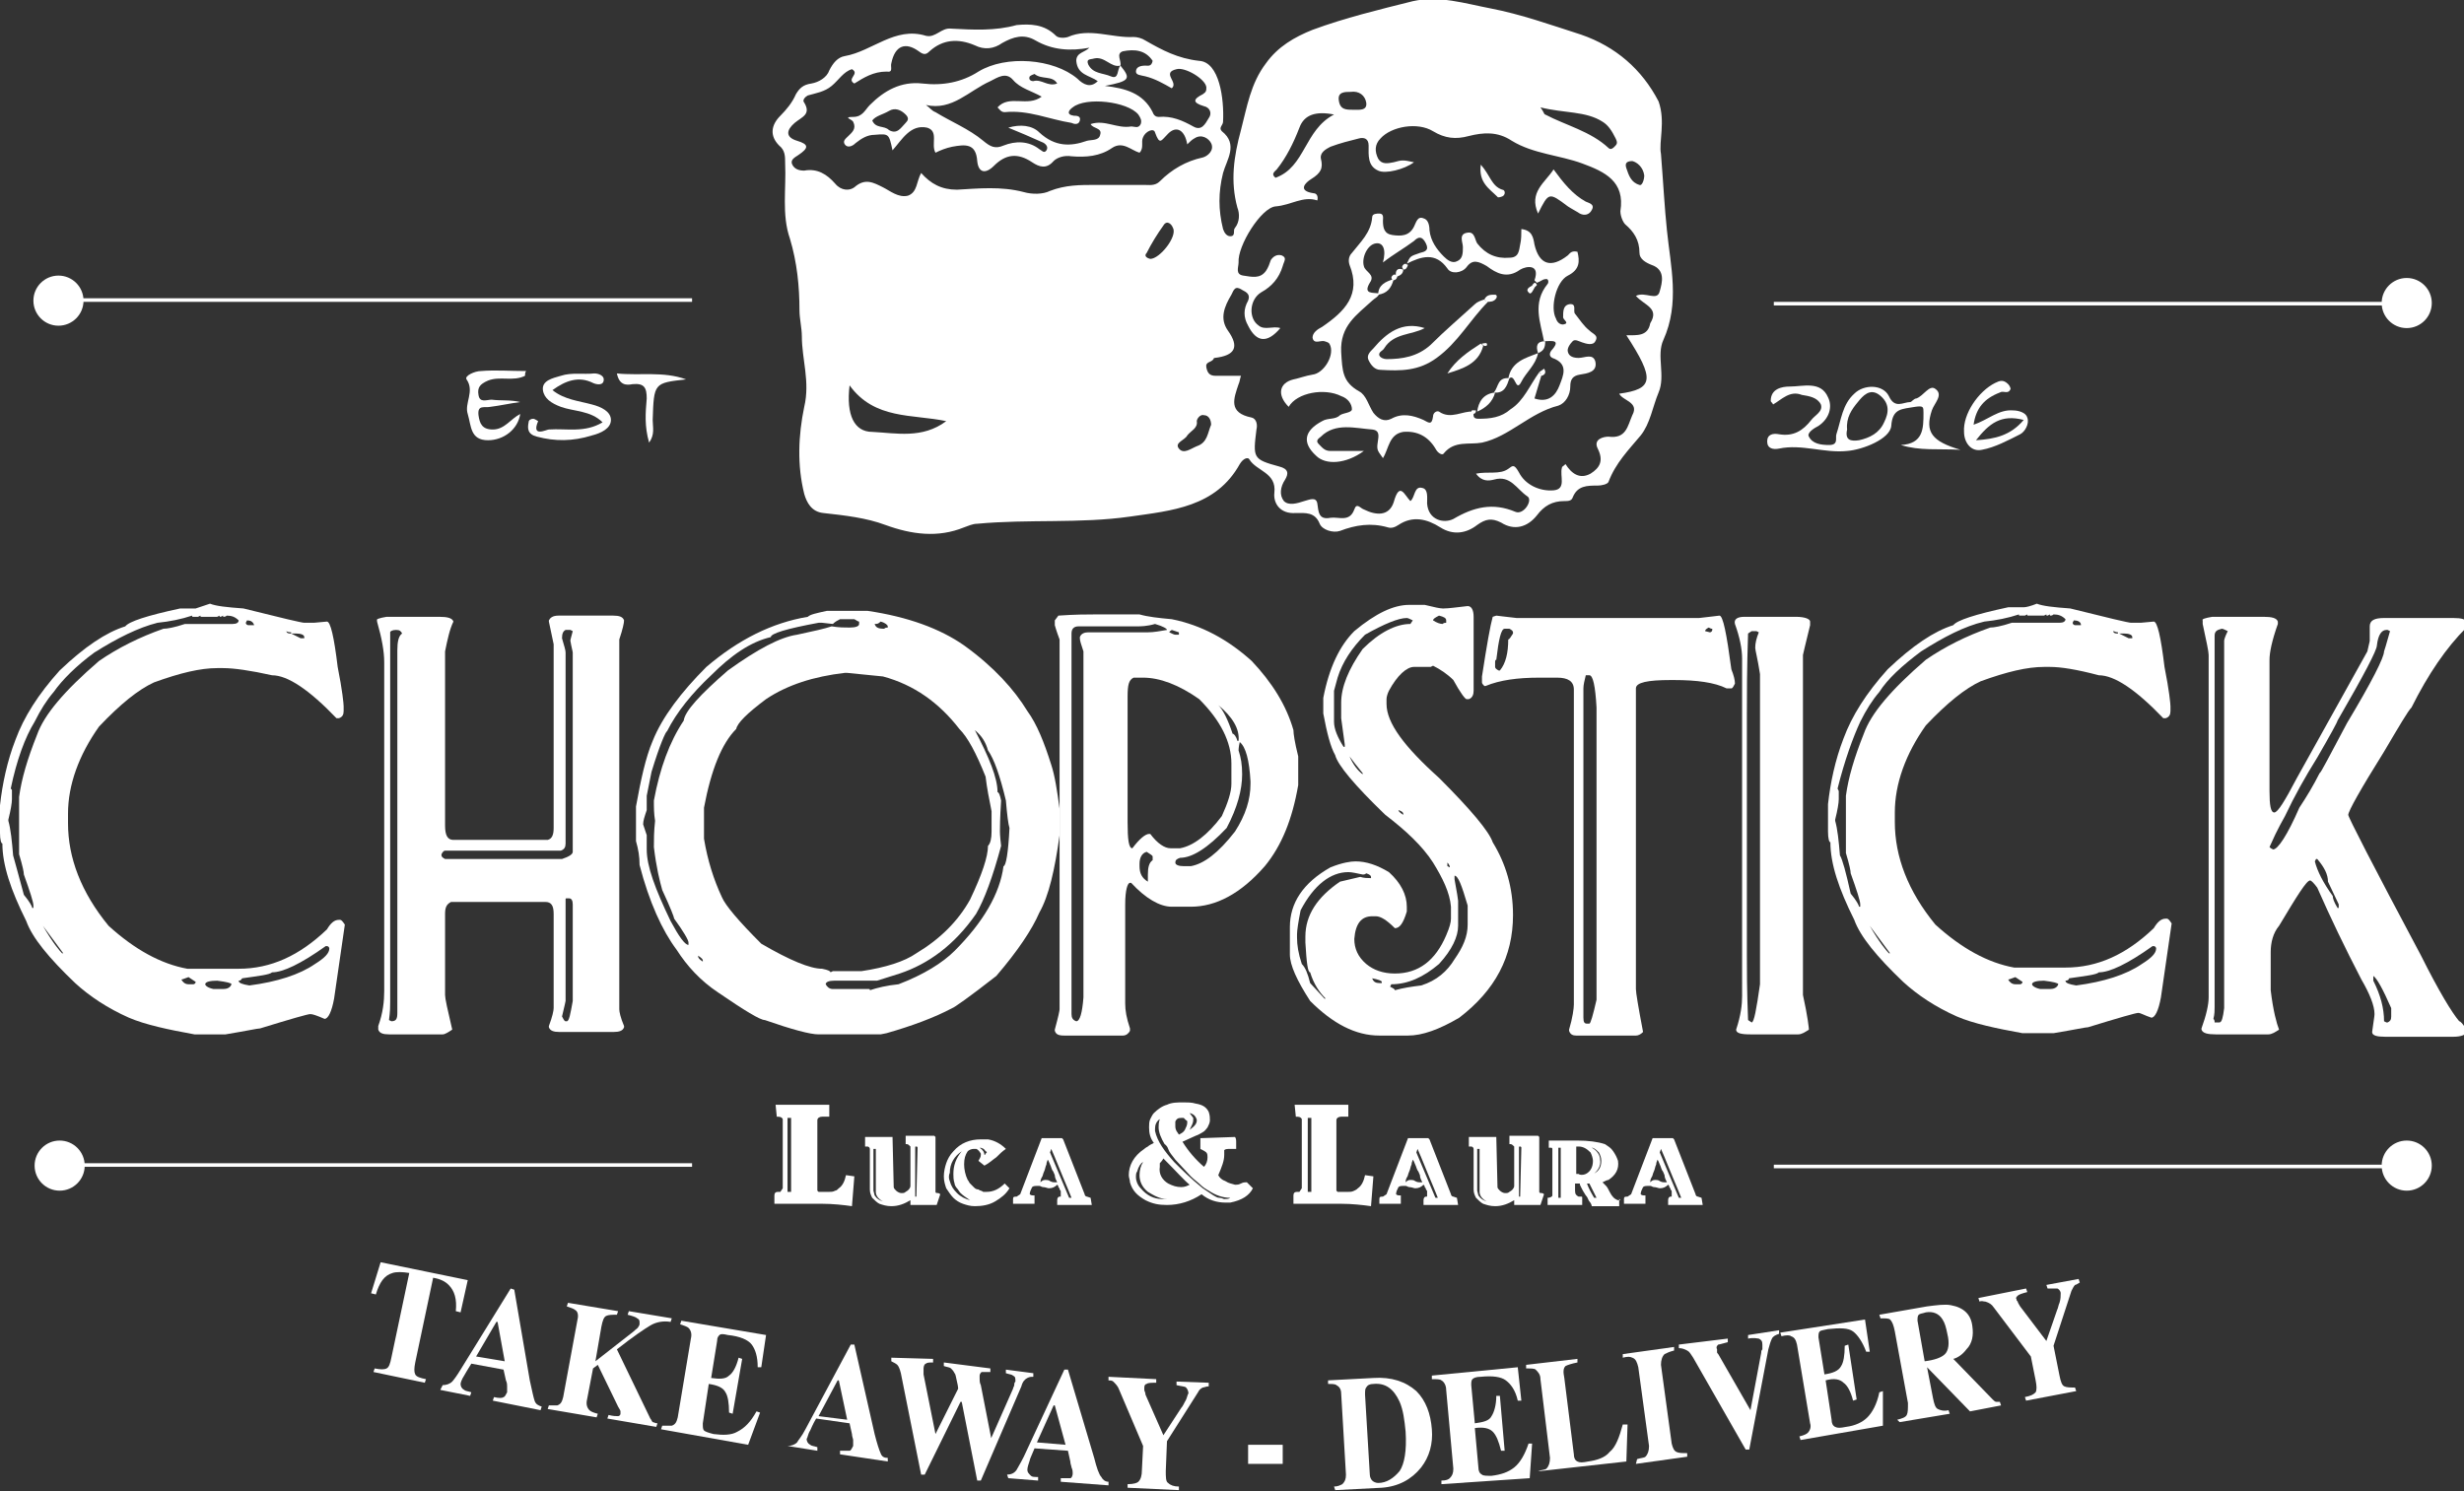 <?xml version="1.0" encoding="utf-8"?>
<!-- Generator: $$$/GeneralStr/196=Adobe Illustrator 27.6.0, SVG Export Plug-In . SVG Version: 6.00 Build 0)  -->
<svg version="1.1" id="Livello_1" xmlns="http://www.w3.org/2000/svg" xmlns:xlink="http://www.w3.org/1999/xlink" x="0px" y="0px"
	 width="206.5px" height="125px" viewBox="0 0 206.5 125" style="enable-background:new 0 0 206.5 125;" xml:space="preserve">
<rect x="0" y="0" width="206.5" height="125" fill="#333333" stroke="none"/>
<style type="text/css">
	.st0{fill:#FFFFFF;}
</style>
<g>
	<path class="st0" d="M139.2,12.9c0.2,2.5,0.3,4.5,0.5,6.4c0.3,3,1.1,6.1-0.3,9.2c-0.6,1.3,0.2,3-0.4,4.4c-0.5,1.2-0.7,2.6-1.5,3.6
		c-1,1.2-2.1,2.3-2.7,3.9c-0.1,0.2-0.6,0.3-0.9,0.3c-0.9,0-1.7,0-2.1,1c-0.1,0.3-0.4,0.3-0.7,0.3c-1,0-1.7,0.4-2.3,1.2
		c-0.8,1-1.9,1.3-3,0.6c-0.8-0.4-1.3-0.3-2,0.2c-0.9,0.7-2,0.9-3.1,0.2c-1.1-0.7-2.3-1-3.5-0.2c-0.3,0.2-0.6,0.3-0.9,0.2
		c-1.4-0.4-2.7-0.2-4,0.3c-0.6,0.2-1.5-0.1-1.7-0.6c-0.4-1-1.2-0.9-2-0.9c-1.3,0.1-1.9-0.8-1.8-1.7c0.2-1.7-1.5-1.8-2.1-2.8
		c-0.1-0.2-0.5-0.1-0.8,0.4c-2,3.6-5.7,3.9-9.2,4.4c-4.2,0.6-8.5,0.2-12.8,0.6c-0.4,0-0.8,0.2-1.1,0.3c-2.2,0.9-4.4,0.6-6.6-0.2
		c-1.6-0.6-3.4-0.8-5.2-1c-1-0.1-1.4-0.9-1.6-1.6c-0.6-2.4-0.5-4.9,0-7.3c0.5-2.1-0.2-4-0.2-5.9c0-0.7-0.2-1.5-0.2-2.2
		c0-2-0.2-4-0.8-6c-0.7-2-0.3-4.2-0.4-6.3c0-0.6,0-1.1-0.5-1.5c-0.8-0.8-0.7-1.7,0.1-2.5c0.5-0.5,1-1.1,1.3-1.8
		C67,7.4,67.3,7.1,68,7c0.6-0.1,1.3-0.5,1.5-1.1c0.3-0.6,0.7-1.1,1.3-1.2c2.3-0.4,4.2-2.5,6.8-1.7c0.8,0.2,1.3-0.7,2.1-0.6
		c1.9,0.1,3.7,0.2,5.5-0.3C86.3,2,87.5,2,88.5,3c0.2,0.2,0.7,0.2,1,0.1c1.8-0.8,3.7,0.1,5.5,0c0.3,0,0.7,0.1,1,0.3
		c1.4,0.8,2.7,1.5,4.5,1.7c1.7,0.1,2.1,3.2,2,5.1c0,0.3-0.4,0.5-0.1,0.8c1.4,1.1,0.4,2.4,0.1,3.5c-0.4,1.6-0.4,3.1,0,4.7
		c0.1,0.3,0.3,0.6,0.6,0.6c0.5,0,0.2-0.5,0.4-0.7c0.4-0.5,0.4-1.2,0.2-1.7c-0.6-2.2-0.3-4.3,0.3-6.5c0.5-1.9,0.8-3.9,2.1-5.6
		c1-1.4,2.4-2.2,3.9-2.8c2.7-1,5.6-1.7,8.4-2.4c2.2-0.5,4.4,0.2,6.5,0.6c2.6,0.5,5.1,1.4,7.6,2.2c2.9,1,5.1,2.9,6.5,5.6
		C139.6,10.2,139,11.9,139.2,12.9z M93.9,5.5c0.9,1.1,0.8,1.3-1.3,1.7c1.7,0.2,3.2,0.6,4,2.2c0.1,0.3,0.3,0.4,0.5,0.4
		c1.1-0.1,2,0.3,2.9,0.8c0.7,0.4,1-0.2,1.3-0.7c0.3-0.4,0.1-0.9-0.4-1c-1-0.3-0.9-0.6-0.1-1c0.3-0.2,0.3-0.3,0.3-0.6
		c-0.1-0.7-1.8-1.7-2.5-1.5c-1.3,0.3,0.2,1.1-0.4,1.6c-0.7-0.4-1.4-0.8-2.2-1c-0.4-0.1-0.8-0.1-0.8-0.4c0-0.4,0.4-0.5,0.8-0.5
		c0.2,0,0.5,0.1,0.6-0.4c-0.6-0.9-1.5-1-2.5-0.8C93.5,4.5,94,5.1,93.9,5.5c-0.8,0.2-1.3-0.8-2.2-0.6c-0.3,0.1-0.7,0-0.5,0.5
		c0.4,0.8,1.2,0.7,1.9,1C93.8,6.7,93.6,5.8,93.9,5.5z M137.1,24.8c0.8-0.4,1.8,0.5,2-0.4c0.2-0.7,0.5-1.8-0.7-2.2
		c-0.5-0.2-1-0.5-1-1c0-1.1-0.5-1.8-1.2-2.4c-0.2-0.2-0.4-0.7-0.4-1.1c0.4-2.5-1.3-3.3-3.2-4c-1.9-0.7-4.1-0.8-5.9-1.9
		c-1.2-0.8-2.4-0.7-3.6-0.4c-1.1,0.3-2,0.2-3-0.4c-1.3-0.8-3.5-0.4-4.4,0.6c-0.5,0.5-0.5,1.1-0.2,1.7c0.3,0.5,0.8,0.4,1.3,0.3
		c0.7-0.2,0.8-0.2,1.7,0c-0.8,0.6-2.4,1-3,0.7c-0.9-0.4-0.8-1.3-0.8-2.1c0-0.6-0.4-0.7-0.8-0.6c-0.8,0.2-1.6,0.4-2.4,0.7
		c-0.4,0.2-0.9,0.5-0.8,1c0.2,0.8,0,1.2-0.8,1.7c-0.5,0.3-1.2,1,0.2,1.2c0.2,0,0.4,0.2,0.3,0.6c-1.2-0.4-2.2,0.4-3.5,0.5
		c-1.2,0.1-3.2,3.3-3.1,4.7c0,0.4-0.3,1,0.4,1.1c0.7,0.1,1.4,0.3,1.9-0.4c0.2-0.3,0.3-0.6,0.4-0.9c0.2-0.3,0.5-0.5,0.9-0.4
		c0.5,0.2,0.2,0.5,0.1,0.9c-0.3,1-0.9,1.7-1.8,2.2c-1,0.6-1.1,2.2-0.2,2.8c0.5,0.4,1.2,0,1.8,0.2c-1.1,1.3-2,1.2-2.7-0.2
		c-0.4-0.7-0.4-1.4,0-2.1c0.2-0.5-0.1-0.7-0.5-0.9c-0.6-0.4-0.7,0-0.9,0.4c-0.6,1-1,2-0.3,3c1,1.4,0.6,2.1-1.1,2.3
		c0,0-0.1,0-0.1,0.1c-0.2,0.3-0.7,0.2-0.6,0.7c0.1,0.5,0.3,0.7,0.8,0.7c0.7,0,1.4,0,2.1,0c-0.1,0.3-0.1,0.5-0.2,0.7
		c-0.4,1.2-0.9,2.4,1.1,2.8c0.4,0.1,0.5,0.6,0.4,1c-0.3,2.4-0.3,2.5,1.9,3.1c0.8,0.2,0.8,0.6,0.5,1.1c-0.4,0.6-0.5,1.3-0.1,1.8
		c0.4,0.4,1.1,0.2,1.7,0c0.4-0.1,1-0.4,1.1,0.2c0.1,0.7,0.1,1.4,1.1,1.2c0.7-0.1,1.6,0.4,2-0.7c0.2-0.6,0.5-0.1,0.8,0
		c1,0.5,2.1,0.6,2.5-0.6c0.5-1.8,0.9-0.6,1.4-0.1c0.4-0.3,0.3-1.3,1-1.1c0.5,0.1,0.4,0.8,0.4,1.3c0.1,1.4,1.4,1.7,2.2,1.3
		c1.7-1,3.3-1.4,5.2-0.6c0.7,0.3,1.5-1,1-1.3c-0.9-0.6-1.4-1.8-2.8-1.4c-0.4,0.1-1,0.2-1.5-0.5c1-0.2,2,0.1,2.7-0.4
		c0.4-0.3,0.5-0.4,0.9,0.3c0.5,1,1.7,1.6,2.9,1.5c1.1-0.1,0.5-1.2,0.7-1.9c0-0.1,0.1-0.1,0.3-0.3c0.5,0.8,1.2,1.3,2.1,0.8
		c0.8-0.5,1.1-1.1,0.6-2.1c-0.4-0.8,0.5-1,0.9-1c1.5,0.2,1.6-0.9,2-1.8c0.6-1.1-0.8-1.2-1.1-1.8c2.9-0.4,3-1.2,0.6-4.9
		c0.9,0,1.8,0.1,2-1C139.1,25.8,137.8,25.6,137.1,24.8z M91.3,4c-1.6,0.3-3.1,0.2-4.5-0.6c-1-0.6-1.9-0.3-2.8,0.2
		c-0.7,0.5-1.5,0.6-2.3,0.2c-1.4-0.6-2.7-0.5-3.8,0.5c-0.3,0.3-0.5,0.3-0.9,0c-1.1-0.8-2-0.5-2.3,1c-0.1,0.3,0.2,0.8-0.4,0.7
		C73.2,6,72.4,6.5,71.6,7c-0.7-0.4,0.5-0.8-0.2-1.2c-0.7,0.2-1.1,0.9-1.7,1.4c-0.6,0.5-1.3,0.6-2,0.8c-0.2,0.1-0.5,0.4-0.3,0.6
		c0.6,1-0.2,1.2-0.8,1.7c-0.7,0.6-0.8,1.2,0.2,1.5c1,0.3,1,0.6,0.1,1.2c-0.3,0.2-0.7,0.4-0.5,0.8c0.2,0.4,0.6,0.5,1,0.5
		c1.1-0.2,1.9,0.3,2.6,1.1c0.5,0.6,1.2,0.6,1.6,0.3c0.9-0.8,1.6-0.4,2.4,0c0.6,0.3,1.3,0.9,2.1,0.7c0.8-0.3,0.7-1.2,1.1-1.9
		c0.8,0.9,1.7,1.4,3,1.4c1.8-0.1,3.7-0.3,5.6,0.2c0.7,0.2,1.6,0.2,2.2-0.1c1.3-0.5,2.5-0.5,3.8-0.5c1.4,0,2.7,0,4.1,0
		c0.4,0,0.9,0.1,1.3-0.3c1-1,2.2-1.7,3.6-2c0.4-0.1,1-0.6,0.7-1.2c-0.2-0.4-0.8-0.8-1.4-0.4c-0.2,0.1-0.4,0.3-0.6,0.5
		c-0.2-1.2-0.9-1.6-1.6-0.9c-0.6,0.6-0.7,1-1.1-0.1c-0.1-0.4-0.8-0.1-1,0.4c-0.2,0.4,0.1,0.9-0.3,1.3c-0.7-0.2-1.4-1-2.3-0.4
		c-1,0.7-2.2,0.8-3.4,0.7c-0.6-0.1-1.2,0.1-1.5,0.4c-0.6,0.7-1.2,0.5-1.8,0.1c-1.2-0.8-2.2-0.7-3.2,0.3c-0.7,0.7-1.3,0.6-1.4-0.4
		c-0.1-1.5-1-1.4-2.1-1.2c-0.5,0.1-1,0.3-1.4,0.5c-0.4-0.7,0.3-1.8-0.7-2.1c-1.4-0.3-2.1,1-2.9,1.9c-0.3-1.4-0.3-1.4-1.5-1.3
		c-0.6,0-1.1,0.3-1.6,0.7c-0.3,0.3-0.7,0.4-0.9,0.1c-0.2-0.3,0.1-0.5,0.3-0.7c0.3-0.3,0.7-0.6,0.4-1.2c-0.1-0.2-0.9-0.4,0-0.4
		c0.8,0,1-0.6,1.4-1c1.2-1.2,2.6-2,4.4-1.8C79,7.2,80.6,6.9,82,6c2.3-1.4,6.3-1.1,8.3,0.6c0.5,0.5,1.1,0.8,1.7,0.2
		c-0.7-0.5-1.7-0.5-1.8-1.7C90.2,4.4,90.9,4.4,91.3,4z M77.6,8.8c0.3,0.2,0.5,0.5,0.8,0.6c1.3,0.8,2.8,1.4,4,2.4
		c0.6,0.5,1,0.7,1.7,0.4c1-0.4,2.1-0.4,3,0.3c0.2,0.1,0.4,0.4,0.6,0.1c0.2-0.3-0.1-0.6-0.4-0.7c-0.9-0.4-1.8-0.8-2.8-1.2
		c1-0.3,2-0.2,2.6,0.4c1.3,1.2,2.6,1.2,4,0.7c0.4-0.1,1,0,1.1-0.5c0.2-0.6-0.6-0.5-0.8-0.9c1.2-0.4,2.2,0.4,3.4,0.2
		c0.3,0,0.6,0.2,0.8-0.2c0.1-0.3,0-0.5-0.2-0.8c-0.9-1.1-4.4-1.5-5.5-0.6c-0.3,0.2-0.6,0.6,0.1,0.7c0.2,0,0.6,0,0.5,0.4
		c-0.1,0.4-0.5,0.3-0.7,0.2c-1.9-0.3-3.6-1.1-5.6-0.9c-0.3,0-0.4-0.2-0.6-0.4c1-1.1,2.5,0,3.7-0.9c-0.9-0.5-1.8-0.7-2.4-1.4
		c-0.6-0.7-1.3-0.2-1.9,0.1C81.2,7.6,79.8,9.3,77.6,8.8z M79.3,35.3c-2.8-0.6-6-0.1-8.1-3c-0.3,2.5,0.4,3.9,1.9,3.9
		C75.1,36.3,77.3,36.8,79.3,35.3z M129.1,9c0.3,0.4,0.3,0.6,0.4,0.6c1.7,0.9,3.8,1.4,5.3,2.8c0.2,0.2,0.4,0,0.5-0.1
		c0.2-0.2,0.3-0.3,0.1-0.7c-0.3-0.6-0.6-1.1-1.1-1.4C132.9,9.3,131.1,9.5,129.1,9z M111.8,9.6c-1.5-0.3-2.5,0-2.9,1.1
		c-0.5,1.3-1.1,2.5-1.9,3.5c-0.2,0.2-0.5,0.4-0.1,0.7C109.4,14,109.3,10.9,111.8,9.6z M101.5,35.6c0-0.4-0.2-0.8-0.6-0.8
		c-0.3-0.1-0.6,0.3-0.6,0.5c0.1,0.6-0.5,0.8-0.8,1.2c-0.2,0.4-1.1,0.6-0.7,1.1c0.4,0.5,1,0,1.5-0.2
		C101.2,37.1,101.2,36.3,101.5,35.6z M96.4,21.7c0.8,0,2.3-1.9,1.9-2.6c-0.1-0.3-0.5-0.7-0.8-0.2c-0.5,0.7-1,1.5-1.4,2.3
		C95.9,21.4,96,21.6,96.4,21.7z M73.1,10.1c0.3,0.7,1,0.4,1.4,0.8c0.7,0.4,1-0.2,1.4-0.6c0.2-0.2,0.3-0.4,0-0.7
		C75.5,9.2,75,9,74.5,9.3C74,9.6,73.4,9.7,73.1,10.1z M113.2,7.7c-0.5,0-1.1,0-1,0.7c0.1,0.8,0.6,0.8,1.2,0.8c0.5,0,1.2,0.1,1.1-0.6
		C114.4,8,113.9,7.6,113.2,7.7z M136.8,13.5c-0.6,0-0.6,0.3-0.5,0.6c0.2,0.6,0.4,1.2,1.1,1.4c0.2,0.1,0.4-0.4,0.4-0.8
		C137.7,14,137.2,13.6,136.8,13.5z M88.6,7c-0.4-0.7-1.3-0.3-1.9-0.8c0,0-0.3,0.1-0.4,0.2c-0.1,0.2,0,0.4,0.3,0.4
		C87.3,6.6,87.8,7.3,88.6,7z"/>
	<path class="st0" d="M148.6,33.9c-0.1-0.2-0.2-0.2-0.2-0.3c0-1,0.9-1.2,1.6-1.2c1.1,0,2.6-0.5,3.2,0.9c0.4,0.8,0.1,1.8-0.8,2.4
		c-0.4,0.2-1,0.6-0.8,0.9c0.3,0.6,1,0.7,1.7,0.7c0.8,0,0.5-0.6,0.6-0.9c0.4-1.2,0.5-2.5,1.5-3.4c0.8-0.8,2.4-0.8,2.9,0.2
		c0.5,1.1,1.2,0.5,1.8,0.5c0.1,0,0.3-0.3,0.5-0.3c0.6-0.2,1.1-1.2,1.6-0.8c0.7,0.5-0.1,1.2-0.3,1.8c-0.6,1.8,0,2.6,2.4,3.3
		c-1.9-0.1-3.4,0.1-5-0.4c1.9-0.1,1.9-1.4,1.9-2.7c0-0.5,0-0.6-0.7-0.5c-1.1,0.2-1.9,0.1-2,1.6c-0.1,1.1-2.4,2-3.7,2.1
		c-1.9,0.2-3.8-0.6-5.7-0.2c-0.5,0.1-1,0-1-0.6c0-0.6,0.5-0.7,1-0.6c1.2,0.2,2-0.3,2.7-1.2c0.3-0.4,1-0.7,0.8-1.3
		c-0.3-0.6-1-0.7-1.6-0.8C150,32.7,149.3,33.5,148.6,33.9z M154.8,36c-0.2,0.9,0.3,1,1,0.9c0.9-0.2,1.7-0.6,2.1-1.5
		c0.4-0.8,0.5-1.6-0.4-2.3c-0.8-0.6-1.4,0.1-1.8,0.6C155.2,34.3,154.7,35,154.8,36z"/>
	<path class="st0" d="M50.5,35.4c-1-1-2.4-0.9-3.5-1.3c-0.8-0.3-1.4-0.7-1.5-1.4c-0.1-0.8,0.8-1,1.5-1.2c0.9-0.3,1.9-0.1,2.8-0.2
		c0.4,0,0.8,0.2,0.8,0.5c0,0.6-0.7,0.4-0.9,0.3c-1.2-0.6-2.3-0.2-3.4,0.6c1,0.8,2.2,0.9,3.3,1.2c0.8,0.2,1.6,0.6,1.6,1.3
		c0,0.7-0.8,1.1-1.6,1.3C48,37,46.5,37,45,36.6c-0.8-0.2-0.8-0.7-0.7-1.2c0-0.2,0.2-0.3,0.4-0.3c0.1,0,0.4,0.2,0.4,0.2
		c-0.6,1.4,0.7,0.7,0.9,0.7C47.5,35.9,49,36.3,50.5,35.4z"/>
	<path class="st0" d="M44,31.5c-1,0.5-2.1,0-3.1,0.4c-0.7,0.3-0.9,0.6-0.8,1.2c0.1,0.7,0.7,0.4,1.1,0.4c0.8,0.1,1.6,0,2.4,0.2
		c-0.8,0.1-1.7,0.3-2.5,0.4c-0.5,0.1-1.1-0.2-1,0.7c0.1,0.7,0.3,1.2,1.2,1.2c1,0,1.5-0.9,2.3-1.3c-0.2,1.3-1.4,2.2-2.7,2.2
		c-1.5,0-1.4-1.2-1.7-2.2c-0.3-0.9,0.6-1.9-0.1-2.9c-0.2-0.3,0.7-0.7,1.2-0.7c1.2-0.1,2.5,0,3.8,0C44,31.2,44,31.4,44,31.5z"/>
	<path class="st0" d="M165.4,35.6c1.2-0.4,2.1-1.3,3.3-1.2c0.5,0,1.1,0.2,1.2,0.6c0.2,0.5-0.2,1.2-0.6,1.4c-1,0.5-2.1,1.1-3.2,1.3
		c-0.9,0.2-1.5-0.6-1.5-1.5c-0.1-1.5,1.2-3.4,2.6-4.1c0.4-0.2,0.7-0.3,1.1,0.1c0.1,0.1,0.2,0.3,0.2,0.4c-0.2,0.5-0.6,0.1-0.9,0.3
		C166.3,33.4,165.6,34.2,165.4,35.6z M169.6,35.2c-1.9-0.5-2.9,0.3-4,1.7C167.2,36.8,168.5,36.5,169.6,35.2z"/>
	<path class="st0" d="M57.5,31.8c-2.7,0.3-2.7,0.3-2.8,3.4c0,0.6,0.2,1.2-0.3,1.9c-0.4-1.4-0.3-2.5-0.2-3.7c0-0.9-0.2-1.3-1.2-1.2
		c-0.5,0.1-1.1,0.1-1.3-0.9C53.6,31.5,55.6,31.1,57.5,31.8z"/>
	<path class="st0" d="M115.9,38.4c-0.2-0.3-0.3-0.4-0.4-0.6c-0.3-0.6,0.5-1.7-0.5-1.8c-1.4-0.1-3.1-0.6-4.3,0.6
		c-0.1,0.1-0.5,0.3-0.2,0.6c0.3,0.3,0.5,0.6,1,0.6c0.9,0,1.8,0,2.8,0c-1.5,1.1-3.2,1.2-4,0.4c-1.2-1.1-1-2.1,0.5-2.9
		c0.5-0.3,1.1-0.1,1.5-0.5c0.3-0.2,1-0.2,1-0.5c0-0.4-0.3-0.9-0.9-1.1c-1.4-0.7-3.7-0.3-4.4,0.9c-1-1-0.8-2,0.4-2.3
		c0.5-0.1,1-0.3,1.6-0.4c0.9-0.1,1.8-1.5,1.5-2.4c-0.1-0.3-0.2-0.3-0.5-0.4c-0.3-0.1-0.9,0.3-1-0.3c0-0.4,0.4-0.7,0.8-0.9
		c1.9-1.3,3.3-2.7,2.3-5.2c-0.1-0.3-0.1-0.7,0.2-1c0.7-0.9,1.6-1.7,1.7-3c0-0.3,0.4-0.3,0.6-0.3c0.4,0,0.3,0.4,0.3,0.6
		c0,0.6,0.1,1.1,0.8,1.2c0.7,0.1,1.4,0.1,1.8-0.7c0.2-0.4,0.3-0.9,0.8-0.7c0.4,0.1,0.5,0.6,0.5,1c0.1,0.9,0.6,1.6,1.2,2.2
		c0.3,0.3,0.7,0.6,1.1,0.4c0.5-0.2,0.5-0.7,0.5-1.2c0-0.4-0.4-1.1,0.4-1.2c0.6-0.1,0.6,0.6,0.8,0.9c0.7,0.9,1.6,1.3,2.7,1.2
		c0.8,0,0.8-0.6,0.9-1.1c0.1-0.4,0.1-0.9,0.1-1.3c0.9,0.1,1,0.7,1.1,1.3c0.4,1.7,1.4,2,2.8,0.9c0.2-0.2,0.3-0.4,0.8-0.3
		c0.2,0.8,0.2,1.5-0.8,2c-1,0.5-1.5,2.7-1,3.6c0.1,0.3,0.3,0.5,0.6,0.5c0.6-0.1,0-0.4,0-0.6c0-0.5,0-1,0.5-1.1
		c0.7-0.1,0.3,0.6,0.5,0.8c0.4,0.5,0.7,1,1.2,1.4c0.3,0.3,0.8,0.4,0.5,0.9c-0.2,0.4-0.8,0.2-1.1,0.1c-0.3-0.1-0.6-0.3-0.8-0.1
		c-0.2,0.2-0.5,0.6-0.4,0.9c0.1,0.4,0.5,0.5,0.9,0.5c0.5,0,1.2-0.4,1.4,0.3c0.2,0.9-0.7,1-1.3,1.1c-0.6,0.1-0.8,0.4-0.8,1
		c0,0.7-0.4,1.4-1,1.6c-2.4,0.6-4.1,2.6-6.4,3.1c-1.1,0.2-2.3-0.2-3.2,0.9c-0.1,0.2-0.5,0-0.7-0.4c-0.6-1-1.5-1.5-2.7-1.4
		C116.4,36.4,116.4,37.6,115.9,38.4z M129,31.2c0.1,0.1,0.1,0.2,0.2,0.2c-0.2,0.7-0.4,1.3-0.6,2c1.2,0.4,1.8-0.3,2.1-1.1
		c0.3-0.8,0.8-1.8-0.6-2.3c-0.2-0.1-0.3-0.3-0.1-0.6c0.9-1,0-0.8-0.6-0.8c-0.3-1.6-1-3.2,0.3-4.8c0.1-0.1,0.1-0.5-0.2-0.4
		c-0.2,0-0.4,0.2-0.7,0.3c-0.1-0.1-0.1-0.1-0.2-0.2c0.5-1.4-0.7-1.2-1.2-0.9c-1.1,0.8-2,0.3-2.8-0.3c-0.7-0.4-1.2-0.6-1.7,0.1
		c-0.4,0.5-1.3,0.6-1.6,0.1c-1-1.4-2.2-1-3.4-0.4c0.3-0.6,0.2-0.6,1.1-0.9c0.4-0.1,0.8-0.2,0.5-0.8c-0.3-0.6-0.6-0.6-1-0.2
		c-0.8,0.6-1.7,1.1-2.6,1.8c0.3-1.1,0-1.7-0.6-1.6c-0.7,0.1-1.2,1.2-1,1.9c0.1,0.5,1,0.7,0.5,1.4c-0.6,1,0.3,0.8,0.8,0.9
		c-0.1,0.3-0.4,0.4-0.6,0.6c-1.3,1.2-2.7,2.1-2.6,4.3c0.1,1.6,0.1,2.5,1.5,3.3c0.6,0.3,0.8,1.2,1.2,1.8c0.4,0.5,0.9,0.8,1.5,0.5
		c0.9-0.5,1.8-0.3,2.7,0.1c0.4,0.2,0.7,0.5,0.8-0.3c0-0.3,0.3-0.5,0.5-0.4c1,0.7,2-0.1,2.9,0c0,0.3-0.1,0.6,0.4,0.6
		c1,0,1.9-0.1,2.7-0.8C127.7,33.6,128.2,32.3,129,31.2z"/>
	<path class="st0" d="M128.9,17.9c-0.8-1.8,0.6-2.6,1.3-3.7c0.8,1.1,1.6,2.1,2.7,2.7c0.2,0.1,0.8,0.2,0.5,0.7
		c-0.2,0.4-0.6,0.5-1,0.3c-0.3-0.2-0.7-0.4-1-0.6C129.8,16.1,129.8,16.1,128.9,17.9z"/>
	<path class="st0" d="M124.1,13.8c0.8,0.9,0.9,1.8,1.8,2.1c0.2,0,0.3,0.3,0.1,0.5c-0.1,0.1-0.5,0.2-0.5,0.1
		C124.8,15.8,123.9,15.3,124.1,13.8z"/>
	<path class="st0" d="M124.7,25.3c-1.5,1.5-2.5,3.4-4.3,4.7c-1.5,1.1-3,1.1-4.7,1c-0.5,0-0.8-0.4-1-0.8c-0.2-0.4,0.1-0.7,0.4-1
		c1.1-1.3,2.4-2.3,4.3-1.7c-1.1,0.6-2.6,0.4-3.4,1.7c-0.1,0.2-0.5,0.3-0.4,0.6c0.1,0.2,0.4,0.3,0.6,0.3c1.3,0,2.6-0.2,3.7-1.2
		c1.2-1.2,2.5-2.3,3.7-3.4c0.2-0.2,0.5-0.3,0.8-0.4C124.5,25.2,124.6,25.3,124.7,25.3z"/>
	<path class="st0" d="M128.9,29.6c-0.2,1-1,1.6-1.4,2.4c-0.5,1-0.5-0.9-1.1-0.2C126.6,30.3,127.9,30,128.9,29.6z"/>
	<path class="st0" d="M124.3,29c-0.4,1.5-1.7,1.9-3,2.3c0.7-1.1,1.7-1.8,2.8-2.5C124.2,28.9,124.3,28.9,124.3,29z"/>
	<path class="st0" d="M125.3,32.9c-0.2,0.8-0.8,1.3-1.5,1.6C123.9,33.7,124.3,33,125.3,32.9z"/>
	<path class="st0" d="M126.5,31.7c-0.2,0.6-0.4,1.3-1.3,1.2C125.6,32.4,125.5,31.6,126.5,31.7z"/>
	<path class="st0" d="M115.5,24.7c0-0.8,0.6-1.1,1.3-1.3C116.6,24.2,116.2,24.6,115.5,24.7z"/>
	<path class="st0" d="M124.4,25.1c0.2-0.4,0.5-0.4,0.9-0.4c0.1,0,0.2,0.1,0.1,0.3c-0.2,0.3-0.5,0.3-0.8,0.3
		C124.6,25.3,124.5,25.2,124.4,25.1z"/>
	<path class="st0" d="M129.5,28.6c0,0.5-0.1,0.8-0.6,1C128.7,29,128.8,28.6,129.5,28.6z"/>
	<path class="st0" d="M128.6,24.1c-0.1,0.2-0.3,0.7-0.5,0.4c-0.3-0.3,0.2-0.5,0.4-0.6C128.5,24,128.5,24,128.6,24.1z"/>
	<path class="st0" d="M117,23.2c-0.1-0.5,0.1-0.8,0.6-0.6C117.6,22.9,117.4,23.1,117,23.2z"/>
	<path class="st0" d="M124.2,28.8c0.1,0,0.4-0.1,0.4,0c0.1,0.2-0.1,0.2-0.2,0.2C124.3,28.9,124.2,28.9,124.2,28.8z"/>
	<path class="st0" d="M128.4,23.9c0.1-0.1,0.2-0.2,0.2-0.2c0.1,0,0.2,0.1,0.2,0.2c-0.1,0.1-0.2,0.2-0.3,0.3
		C128.5,24,128.5,24,128.4,23.9z"/>
	<path class="st0" d="M116.7,23.5c0-0.1-0.2-0.2,0-0.4c0.2-0.2,0.3,0,0.4,0C117.1,23.4,116.9,23.5,116.7,23.5z"/>
	<path class="st0" d="M117.6,22.6c0-0.1-0.2-0.2,0-0.4c0.2-0.2,0.3,0,0.4,0C117.9,22.5,117.8,22.6,117.6,22.6z"/>
	<path class="st0" d="M123.7,34.4c0,0.2-0.1,0.3-0.3,0.3C123.2,34.3,123.4,34.4,123.7,34.4z"/>
	<path class="st0" d="M129,31.2c0.1-0.1,0.3-0.2,0.4-0.3c0.2,0.3,0.1,0.5-0.2,0.6C129.1,31.3,129.1,31.3,129,31.2z"/>
	<g>
		<rect x="5.2" y="25" class="st0" width="52.8" height="0.3"/>
		<circle class="st0" cx="4.9" cy="25.2" r="2.1"/>
	</g>
	<g>
		<rect x="5.2" y="97.5" class="st0" width="52.8" height="0.3"/>
		<circle class="st0" cx="5" cy="97.7" r="2.1"/>
	</g>
	<g>
		
			<rect x="148.8" y="97.6" transform="matrix(-1 -1.224647e-16 1.224647e-16 -1 350.259 195.522)" class="st0" width="52.8" height="0.3"/>
		<circle class="st0" cx="201.7" cy="97.7" r="2.1"/>
	</g>
	<g>
		
			<rect x="148.8" y="25.3" transform="matrix(-1 -1.224647e-16 1.224647e-16 -1 350.259 50.902)" class="st0" width="52.8" height="0.3"/>
		<circle class="st0" cx="201.7" cy="25.4" r="2.1"/>
	</g>
	<g>
		<path class="st0" d="M71.6,98.6l-0.2,2.5c-0.7-0.1-1.6-0.2-2.5-0.2c-0.3,0-0.8,0-1.5,0c-0.3,0-0.6,0-0.9,0c-0.3,0-0.5,0-0.6,0
			c-0.2,0-0.4,0-0.5,0s-0.3,0-0.5,0c0,0,0-0.2,0-0.3c0-0.1,0-0.2,0-0.2c0-0.1,0-0.1,0-0.2c0-0.2,0.1-0.3,0.3-0.3c0,0,0,0,0.1,0
			c0,0,0.1,0,0.1,0l0.2-0.3l0-5.8c-0.1-0.2-0.3-0.2-0.5-0.2l-0.1-1c0.2,0,0.5,0,0.7,0c0.2,0,0.5,0,0.8,0c0.4,0,0.9,0,1.5,0
			c0.4,0,0.7,0,0.9,0c0.3,0,0.5,0,0.6,0v1c-0.1,0-0.2,0-0.3,0c-0.1,0-0.2,0-0.3,0c-0.2,0-0.4,0.1-0.4,0.3v5.9l0.1,0.1h0.9
			c0.2,0,0.3,0,0.5-0.1c0.1,0,0.2-0.1,0.3-0.2c0.3-0.2,0.5-0.6,0.6-1.1L71.6,98.6z M66,99.9h0.3v-6.2H66L66,99.9z"/>
		<path class="st0" d="M78.5,101l-2.2,0c0,0,0,0,0-0.1c0,0,0-0.1,0-0.1c0,0,0-0.1,0-0.1c0,0,0-0.1,0-0.1c-0.5,0.3-1,0.5-1.6,0.5
			c-0.4,0-0.7-0.1-1-0.2c-0.2-0.1-0.4-0.3-0.6-0.5c-0.1-0.2-0.2-0.4-0.2-0.7l0-3.4c0-0.1-0.1-0.2-0.2-0.2h-0.2c0,0,0,0,0-0.1
			c0,0,0,0,0-0.1c0,0,0-0.1,0-0.3c0-0.1,0-0.2,0-0.3c0.1,0,0.2,0,0.3,0c0.1,0,0.3,0,0.4,0c0.2,0,0.5,0,0.8,0c0.2,0,0.4,0,0.5,0
			s0.2,0,0.3,0l0.1,4.2c0,0.1,0.1,0.2,0.2,0.3c0.1,0.1,0.3,0.2,0.4,0.2c0,0,0.1,0,0.1,0c0.1,0,0.2,0,0.3-0.1
			c0.2-0.1,0.4-0.3,0.4-0.5c0-0.8,0-1.4,0-2s0-1,0-1.3c-0.1-0.1-0.2-0.2-0.3-0.2c0,0-0.1,0-0.1,0l0-0.7l2.4,0l0.1,0.1v4.6
			c0,0.1,0.1,0.1,0.2,0.1c0.1,0,0.2,0.1,0.2,0.1L78.5,101z M73.3,100.2c0.2,0.3,0.4,0.4,0.7,0.5c-0.4-0.2-0.6-0.5-0.6-0.8l0-3.6
			c0,0-0.1,0-0.1,0c0,0-0.1,0-0.1,0l0,3.5L73.3,100.2z M76.6,100.3h0.2l0.1-4.1c0,0,0-0.1-0.1-0.1s-0.1,0-0.1,0.1V100.3z"/>
		<path class="st0" d="M84.6,99.6c-0.3,0.5-0.7,0.8-1.2,1.1c-0.5,0.3-1.1,0.4-1.7,0.4c-0.4,0-0.7-0.1-1-0.2
			c-0.3-0.1-0.6-0.3-0.8-0.5s-0.4-0.5-0.6-0.8c-0.1-0.3-0.2-0.6-0.2-1c0-0.4,0.1-0.8,0.2-1.1c0.1-0.3,0.3-0.7,0.6-1
			c0.6-0.7,1.4-1,2.3-1c0.2,0,0.4,0,0.6,0c0.6,0.1,1.1,0.4,1.5,0.8c-0.3,0.2-0.5,0.4-0.8,0.7c-0.3,0.2-0.6,0.5-1,0.7L82,97.3
			c0.1-0.2,0.2-0.3,0.2-0.5c0,0,0-0.1,0-0.1c-0.1-0.2-0.3-0.4-0.4-0.4c-0.1,0-0.1,0-0.2,0c-0.2,0-0.4,0.1-0.5,0.2
			c-0.2,0.3-0.3,0.6-0.3,1.1c0,0.4,0.1,0.9,0.3,1.3c0.1,0.1,0.1,0.2,0.2,0.3c0.1,0.1,0.2,0.2,0.3,0.3c0.1,0.1,0.2,0.2,0.4,0.2
			c0.1,0.1,0.3,0.1,0.4,0.2c0.1,0,0.2,0,0.3,0c0.5,0,1-0.2,1.5-0.7L84.6,99.6z M79.6,99c0.1,0.4,0.3,0.7,0.6,1
			c0.3,0.3,0.7,0.5,1.1,0.6c-0.3-0.2-0.6-0.4-0.8-0.6c-0.1-0.1-0.2-0.3-0.3-0.4c-0.1-0.1-0.2-0.3-0.2-0.4c-0.1-0.3-0.1-0.6-0.1-0.8
			c0-0.7,0.2-1.3,0.7-1.9c-0.6,0.4-1,1-1,1.8C79.5,98.5,79.5,98.8,79.6,99z M82.5,96.8c0,0,0.1,0,0.1-0.1c0,0,0.1-0.1,0.1-0.1
			c0,0,0-0.1-0.1-0.1c-0.1-0.2-0.3-0.3-0.5-0.3C82.4,96.4,82.5,96.6,82.5,96.8z"/>
		<path class="st0" d="M91.5,101h-2.9v-0.4c0-0.2,0.1-0.3,0.2-0.3c0,0,0.1,0,0.1,0c0,0,0,0,0-0.1c0,0,0,0,0-0.1c0,0,0-0.1,0-0.2
			c0-0.1,0-0.1-0.1-0.2c0-0.1,0-0.1-0.1-0.2c0-0.1,0-0.1-0.1-0.2l0,0c-0.2,0.2-0.4,0.3-0.7,0.3c-0.1,0-0.3-0.1-0.5-0.1
			c-0.1,0-0.2-0.1-0.3-0.1c-0.1,0-0.1,0-0.2,0c-0.1,0-0.3,0-0.4,0.1c-0.1,0.2-0.2,0.4-0.2,0.6c0.1,0.1,0.2,0.1,0.4,0.1v0.7h-1.8
			c0,0,0-0.1,0-0.2c0-0.1,0-0.2,0-0.2c0-0.2,0.1-0.2,0.3-0.2l0.3-0.2l1.8-4.7l1.7,0l0.1,0.1l1.8,4.6c0,0.1,0.1,0.2,0.2,0.2l0.3,0.1
			L91.5,101z M88.6,99.1c-0.1-0.2-0.2-0.4-0.2-0.6c-0.1-0.2-0.1-0.3-0.2-0.4c-0.1-0.2-0.1-0.3-0.2-0.5c-0.1-0.2-0.1-0.3-0.2-0.4
			c0,0.1-0.1,0.2-0.1,0.4c-0.1,0.2-0.1,0.4-0.2,0.6c-0.1,0.2-0.1,0.4-0.2,0.5c-0.1,0.2-0.1,0.3-0.1,0.4c0.1-0.1,0.2-0.2,0.4-0.2
			c0.1,0,0.3,0,0.4,0.1c0.2,0.1,0.3,0.1,0.4,0.1L88.6,99.1z M89.6,100.4h0.2c-0.2-0.5-0.4-1-0.7-1.7c-0.3-0.7-0.6-1.5-1-2.4L88,96.6
			L89.6,100.4z"/>
		<path class="st0" d="M105,99.6c-0.3,0.6-0.9,1-1.9,1.2c-0.1,0-0.1,0-0.2,0c-0.1,0-0.1,0-0.2,0c-0.7,0-1.4-0.2-2-0.7
			c-0.9,0.6-1.9,0.9-2.9,0.9c-0.7,0-1.2-0.1-1.8-0.4c-0.7-0.4-1.1-0.8-1.3-1.5c0-0.2-0.1-0.4-0.1-0.6c0-0.8,0.4-1.6,1.3-2.2
			c0,0,0.1-0.1,0.3-0.2c0.1-0.1,0.3-0.2,0.5-0.3c-0.3-0.4-0.4-0.8-0.4-1.3c0-0.2,0-0.5,0.1-0.7c0.1-0.2,0.2-0.4,0.3-0.5
			c0.3-0.3,0.7-0.6,1.1-0.7c0.4-0.2,0.9-0.2,1.4-0.2c0.3,0,0.7,0,1,0.1c0.6,0.1,0.9,0.3,1.1,0.7c0.1,0.3,0.1,0.5,0.1,0.7
			c0,0.2-0.1,0.4-0.2,0.6c-0.1,0.1-0.2,0.3-0.4,0.4c-0.2,0.1-0.3,0.2-0.6,0.3l-1.1,0.5c0.5,0.8,1.1,1.5,1.8,2.1
			c0.2-0.2,0.3-0.5,0.3-0.8c0-0.1,0-0.3-0.1-0.4c-0.1-0.1-0.3-0.2-0.5-0.3l0-0.9l2.9-0.1c0.1,0.1,0.1,0.3,0.1,0.5v0.5h-0.5
			c-0.2,0-0.4,0-0.5,0.1c0,0.1,0,0.1,0,0.2c0,0.1,0,0.1,0,0.2c0,0.5-0.2,1-0.5,1.7c0.1,0.2,0.3,0.4,0.6,0.5c0.3,0.2,0.5,0.2,0.8,0.3
			c0,0,0.1,0,0.1,0c0.1,0,0.2,0,0.4-0.1c0.2-0.1,0.3-0.1,0.4-0.1c0,0,0.1,0,0.1,0L105,99.6z M95.6,99.6c0.5,0.6,1.1,0.9,1.8,0.9
			c0.2,0,0.3,0,0.4,0c-0.6,0-1.1-0.3-1.6-0.6c-0.5-0.4-0.7-0.9-0.7-1.4c0-0.4,0.1-0.8,0.3-1.1c-0.2,0.1-0.4,0.4-0.5,0.8
			c-0.1,0.1-0.1,0.3-0.1,0.5C95.2,98.9,95.3,99.3,95.6,99.6z M101.7,100.2c0.2,0.1,0.3,0.2,0.5,0.2c0.2,0,0.3,0.1,0.4,0.1
			c0.2,0,0.4,0,0.5-0.1c-0.6,0-1.2-0.2-1.8-0.6c-0.2-0.1-0.5-0.3-0.7-0.5c-0.2-0.2-0.5-0.4-0.8-0.7l-1.3-1.4
			c-0.3-0.4-0.5-0.6-0.6-0.9s-0.3-0.4-0.3-0.4c-0.3-0.5-0.5-1-0.5-1.4c0-0.2,0-0.4,0.1-0.7c-0.3,0.2-0.4,0.5-0.4,0.8
			c0,0,0,0.1,0,0.1c0,0,0,0.1,0,0.1c0.2,0.9,0.8,1.7,1.6,2.6c0.6,0.6,1.4,1.4,2.4,2.2L101.7,100.2z M97.9,99.2
			c0.4,0.2,0.7,0.3,1.1,0.3c0.3,0,0.5-0.1,0.7-0.2c-0.4-0.3-1.1-1.1-2.2-2.2c0,0-0.1,0.2-0.3,0.4c0,0.1,0,0.2,0,0.3
			C97.1,98.4,97.4,98.9,97.9,99.2z M98.8,95.1c0.2-0.1,0.4-0.2,0.5-0.4c0.1-0.2,0.2-0.4,0.2-0.6c0-0.1,0-0.2-0.1-0.2
			c-0.1-0.1-0.2-0.2-0.2-0.2c-0.1,0-0.2,0-0.2,0c-0.3,0-0.4,0.1-0.5,0.3c0,0.1,0,0.2,0,0.3c0,0.2,0,0.3,0.1,0.5L98.8,95.1z
			 M99.7,94.7c0.4-0.3,0.6-0.5,0.6-0.8c0-0.1-0.1-0.3-0.2-0.4c-0.1-0.1-0.3-0.2-0.4-0.2l0.3,0.4c0,0.1,0,0.1,0,0.2
			C100,94.1,99.9,94.3,99.7,94.7z"/>
		<path class="st0" d="M115.1,98.6l-0.2,2.5c-0.7-0.1-1.6-0.2-2.5-0.2c-0.3,0-0.8,0-1.5,0c-0.3,0-0.6,0-0.9,0c-0.3,0-0.5,0-0.6,0
			c-0.2,0-0.4,0-0.5,0c-0.2,0-0.3,0-0.5,0c0,0,0-0.2,0-0.3c0-0.1,0-0.2,0-0.2c0-0.1,0-0.1,0-0.2c0-0.2,0.1-0.3,0.3-0.3
			c0,0,0,0,0.1,0c0,0,0.1,0,0.1,0l0.2-0.3l0-5.8c-0.1-0.2-0.3-0.2-0.5-0.2l-0.1-1c0.2,0,0.5,0,0.7,0c0.2,0,0.5,0,0.8,0
			c0.4,0,0.9,0,1.5,0c0.4,0,0.7,0,0.9,0c0.3,0,0.5,0,0.6,0v1c-0.1,0-0.2,0-0.3,0c-0.1,0-0.2,0-0.3,0c-0.2,0-0.4,0.1-0.4,0.3v5.9
			l0.1,0.1h0.9c0.2,0,0.3,0,0.5-0.1s0.2-0.1,0.3-0.2c0.3-0.2,0.5-0.6,0.6-1.1L115.1,98.6z M109.6,99.9h0.3v-6.2h-0.3L109.6,99.9z"/>
		<path class="st0" d="M122.2,101h-2.9v-0.4c0-0.2,0.1-0.3,0.2-0.3c0,0,0.1,0,0.1,0c0,0,0,0,0-0.1c0,0,0,0,0-0.1c0,0,0-0.1,0-0.2
			c0-0.1,0-0.1-0.1-0.2c0-0.1,0-0.1-0.1-0.2c0-0.1,0-0.1-0.1-0.2l0,0c-0.2,0.2-0.4,0.3-0.7,0.3c-0.1,0-0.3-0.1-0.5-0.1
			c-0.1,0-0.2-0.1-0.3-0.1c-0.1,0-0.1,0-0.2,0c-0.1,0-0.3,0-0.4,0.1c-0.1,0.2-0.2,0.4-0.2,0.6c0.1,0.1,0.2,0.1,0.4,0.1v0.7h-1.8
			c0,0,0-0.1,0-0.2c0-0.1,0-0.2,0-0.2c0-0.2,0.1-0.2,0.3-0.2l0.3-0.2l1.8-4.7l1.7,0l0.1,0.1l1.8,4.6c0,0.1,0.1,0.2,0.2,0.2l0.3,0.1
			L122.2,101z M119.2,99.1c-0.1-0.2-0.2-0.4-0.2-0.6c-0.1-0.2-0.1-0.3-0.2-0.4c-0.1-0.2-0.1-0.3-0.2-0.5c-0.1-0.2-0.1-0.3-0.2-0.4
			c0,0.1-0.1,0.2-0.1,0.4c-0.1,0.2-0.1,0.4-0.2,0.6c-0.1,0.2-0.1,0.4-0.2,0.5c-0.1,0.2-0.1,0.3-0.1,0.4c0.1-0.1,0.2-0.2,0.4-0.2
			c0.1,0,0.3,0,0.4,0.1c0.2,0.1,0.3,0.1,0.4,0.1L119.2,99.1z M120.3,100.4h0.2c-0.2-0.5-0.4-1-0.7-1.7c-0.3-0.7-0.6-1.5-1-2.4
			l-0.1,0.3L120.3,100.4z"/>
		<path class="st0" d="M129.1,101l-2.2,0c0,0,0,0,0-0.1c0,0,0-0.1,0-0.1c0,0,0-0.1,0-0.1c0,0,0-0.1,0-0.1c-0.5,0.3-1,0.5-1.6,0.5
			c-0.4,0-0.7-0.1-1-0.2c-0.2-0.1-0.4-0.3-0.6-0.5c-0.1-0.2-0.2-0.4-0.2-0.7l0-3.4c0-0.1-0.1-0.2-0.2-0.2h-0.2c0,0,0,0,0-0.1
			c0,0,0,0,0-0.1c0,0,0-0.1,0-0.3c0-0.1,0-0.2,0-0.3c0.1,0,0.2,0,0.3,0c0.1,0,0.3,0,0.4,0c0.2,0,0.5,0,0.8,0c0.2,0,0.4,0,0.5,0
			s0.2,0,0.3,0l0.1,4.2c0,0.1,0.1,0.2,0.2,0.3c0.1,0.1,0.3,0.2,0.4,0.2c0,0,0.1,0,0.1,0c0.1,0,0.2,0,0.3-0.1
			c0.2-0.1,0.4-0.3,0.4-0.5c0-0.8,0-1.4,0-2s0-1,0-1.3c-0.1-0.1-0.2-0.2-0.3-0.2c0,0-0.1,0-0.1,0l0-0.7l2.4,0l0.1,0.1v4.6
			c0,0.1,0.1,0.1,0.2,0.1c0.1,0,0.2,0.1,0.2,0.1L129.1,101z M123.9,100.2c0.2,0.3,0.4,0.4,0.7,0.5c-0.4-0.2-0.6-0.5-0.6-0.8l0-3.6
			c0,0-0.1,0-0.1,0c0,0-0.1,0-0.1,0l0,3.5L123.9,100.2z M127.2,100.3h0.2l0.1-4.1c0,0,0-0.1-0.1-0.1s-0.1,0-0.1,0.1V100.3z"/>
		<path class="st0" d="M135.7,100.5c0,0.1,0,0.2,0,0.3v0.3h-2.3c0-0.1-0.1-0.3-0.2-0.4s-0.1-0.3-0.3-0.5c-0.2-0.3-0.3-0.5-0.4-0.7
			c-0.1-0.2-0.1-0.2-0.1-0.3c0,0-0.1,0-0.2,0h-0.2c0,0.1,0,0.2,0,0.3c0,0.1,0,0.2,0,0.2c0,0.1,0,0.1,0,0.1c0,0.3,0.1,0.4,0.3,0.5
			h0.2c0.1,0,0.1,0,0.1,0.1v0.6h-2.9c0-0.1,0-0.2,0-0.3v-0.3c0.2,0,0.4-0.1,0.4-0.2l0-3.9c0-0.1-0.1-0.1-0.1-0.1c-0.1,0-0.1,0-0.2,0
			c0-0.1,0-0.2,0-0.3v-0.3c0.1,0,0.2,0,0.3,0c0.1,0,0.2,0,0.3,0c0.1,0,0.2,0,0.4,0c0.1,0,0.3,0,0.5,0c0.2,0,0.4,0,0.5,0
			c0.1,0,0.3,0,0.4,0c0.9,0,1.7,0.1,2.3,0.3c0.3,0.2,0.5,0.3,0.7,0.6c0.2,0.3,0.3,0.5,0.4,0.8c0.1,0.7-0.2,1.2-0.8,1.6
			c-0.1,0-0.3,0.1-0.5,0.2c0.1,0.1,0.2,0.2,0.3,0.3c0.1,0.1,0.2,0.3,0.3,0.5c0.2,0.4,0.4,0.6,0.7,0.7c0.1,0,0.1,0,0.2,0
			C135.6,100.4,135.7,100.4,135.7,100.5z M130.6,100.4h0.2v-4.2h-0.2V100.4z M132.9,98.4c0.4-0.2,0.6-0.6,0.6-1.1
			c0-0.2-0.1-0.5-0.2-0.7c-0.3-0.3-0.6-0.5-1-0.5c0,0-0.1,0-0.1,0s-0.1,0-0.1,0v2.3c0,0,0.1,0,0.1,0s0.1,0,0.1,0
			C132.4,98.5,132.7,98.5,132.9,98.4z M133.8,100.4l-0.6-1.2h-0.2c0.1,0.3,0.3,0.7,0.6,1.2H133.8z M133.5,98.4
			c0.5-0.2,0.7-0.6,0.7-1.1c0-0.3-0.1-0.5-0.2-0.7c-0.2-0.2-0.4-0.4-0.6-0.4c0.4,0.2,0.7,0.6,0.7,1c0.1,0.5-0.2,1-0.7,1.3
			L133.5,98.4z"/>
		<path class="st0" d="M142.7,101h-2.9v-0.4c0-0.2,0.1-0.3,0.2-0.3c0,0,0.1,0,0.1,0c0,0,0,0,0-0.1c0,0,0,0,0-0.1c0,0,0-0.1,0-0.2
			c0-0.1,0-0.1-0.1-0.2c0-0.1,0-0.1-0.1-0.2c0-0.1,0-0.1-0.1-0.2l0,0c-0.2,0.2-0.4,0.3-0.7,0.3c-0.1,0-0.3-0.1-0.5-0.1
			c-0.1,0-0.2-0.1-0.3-0.1c-0.1,0-0.1,0-0.2,0c-0.1,0-0.3,0-0.4,0.1c-0.1,0.2-0.2,0.4-0.2,0.6c0.1,0.1,0.2,0.1,0.4,0.1v0.7h-1.8
			c0,0,0-0.1,0-0.2c0-0.1,0-0.2,0-0.2c0-0.2,0.1-0.2,0.3-0.2l0.3-0.2l1.8-4.7l1.7,0l0.1,0.1l1.8,4.6c0,0.1,0.1,0.2,0.2,0.2l0.3,0.1
			L142.7,101z M139.7,99.1c-0.1-0.2-0.2-0.4-0.2-0.6c-0.1-0.2-0.1-0.3-0.2-0.4c-0.1-0.2-0.1-0.3-0.2-0.5c-0.1-0.2-0.1-0.3-0.2-0.4
			c0,0.1-0.1,0.2-0.1,0.4c-0.1,0.2-0.1,0.4-0.2,0.6c-0.1,0.2-0.1,0.4-0.2,0.5c-0.1,0.2-0.1,0.3-0.1,0.4c0.1-0.1,0.2-0.2,0.4-0.2
			c0.1,0,0.3,0,0.4,0.1c0.2,0.1,0.3,0.1,0.4,0.1L139.7,99.1z M140.7,100.4h0.2c-0.2-0.5-0.4-1-0.7-1.7c-0.3-0.7-0.6-1.5-1-2.4
			l-0.1,0.3L140.7,100.4z"/>
	</g>
	<g>
		<path class="st0" d="M17.6,50.6c0.5,0.2,1.4,0.3,2.8,0.4c3.2,0.8,4.9,1.2,5.1,1.2h0.8l1.1-0.1c0.3,0,0.6,1.3,0.9,3.8
			c0.4,2,0.5,3.1,0.5,3.3v0.4c0,0.3-0.1,0.5-0.4,0.6h-0.2c-2.3-2.4-4.1-3.6-5.4-3.6C21,56.2,19.6,56,18.7,56h-0.5
			c-1.4,0-3.1,0.4-5.3,1.2c-1.3,0.6-2.8,1.8-4.6,3.7c-1.7,2.4-2.6,4.9-2.6,7.3v0.8c0,2.9,1.1,5.8,3.4,8.6c2.2,2,4.4,3.2,6.6,3.6H20
			c2.7,0,5.1-1.1,7.4-3.3c0.3-0.5,0.6-0.8,1-0.8h0.1c0.1,0,0.2,0.1,0.4,0.4l-0.9,6.2c-0.2,1.1-0.5,1.7-0.8,1.7
			C26.5,85.1,26.2,85,26,85c-0.2,0-1.6,0.4-4.2,1.2c-0.2,0-1.1,0.2-2.9,0.5h-2.6c-2.2-0.4-4.1-0.8-5.5-1.4c-1.8-0.8-3.3-1.8-4.5-2.9
			c-2.2-2.1-3.6-3.8-4.1-5.2c-1.3-2.6-2-4.7-2-6.5c-0.1,0-0.2-0.3-0.2-0.9v-2.3c0.2-1.8,0.6-3.7,1.3-5.5c0.7-1.9,1.9-3.8,3.7-5.8
			c2.1-2,3.9-3.2,5.5-3.7c0.3-0.4,1.8-0.9,4.6-1.5h1.3C16.7,50.9,17,50.8,17.6,50.6z M0.9,66.1L1,66.2V67c0,0.3-0.1,0.9-0.3,1.7v0.1
			c0.2,0.7,0.3,1.7,0.4,2.9C1.2,72.1,1.5,73.1,2,75c0.5,0.6,0.7,1,0.7,1.1h0.1v-0.2c0-0.3-0.3-1.2-0.8-2.6c0-0.2-0.1-0.7-0.4-1.7
			v-4.8c0.2-1.5,0.7-3.2,1.5-5.2c0.6-1.7,2.3-3.7,5.2-6.2c1.6-1.1,3.4-2,5.4-2.7c0.3,0,0.9-0.1,1.8-0.4h4c0.3,0,0.5-0.1,0.5-0.3
			c-0.3-0.3-0.6-0.4-1-0.4c-0.1,0.1-0.2,0.1-0.3,0.1v-0.1l-0.2,0.1c-0.1,0-0.1,0-0.1-0.1l-0.2,0.1h-1.3c-0.1,0-0.1,0-0.1-0.1
			l-0.2,0.1h-0.4c-0.1,0-0.1,0-0.1-0.1c-0.9,0.3-1.9,0.5-2.9,0.6c-1.6,0.4-3.4,1.3-5.3,2.5C6.4,55.8,5.2,57,4.5,58
			c-0.6,0.7-1.1,1.5-1.6,2.5C2.1,61.8,1.4,63.7,0.9,66.1z M3.6,77.6L3.6,77.6c0.8,1.4,1.4,2.1,1.6,2.3h0.1L3.6,77.6z M15.2,82.1
			c0.1,0.2,0.3,0.4,0.6,0.4h0.4c0.1,0,0.2-0.1,0.2-0.2l-0.6-0.4C15.5,82,15.3,82.1,15.2,82.1z M17.2,82.5c0,0.1,0.2,0.3,0.7,0.4h0.8
			c0.3,0,0.6-0.1,0.7-0.4c0-0.1-0.4-0.2-1.2-0.3C17.6,82.2,17.2,82.3,17.2,82.5z M20,82.2L20,82.2c0,0.2,0.3,0.3,0.9,0.4
			c2.3-0.3,4.2-0.9,5.5-1.8c0.8-0.5,1.2-0.9,1.2-1.3c0-0.1-0.1-0.2-0.2-0.2h-0.1c-2.1,1.5-3.6,2.2-4.5,2.2c-0.2,0.2-1.1,0.3-2.5,0.5
			C20.2,82.1,20.2,82.2,20,82.2z M20.7,52l-0.1,0.2c0,0.1,0.1,0.2,0.2,0.2h0.5C21.2,52.1,21,52,20.7,52z M24,52.9
			c0,0.1,0.1,0.2,0.3,0.2h0.1V53C24.1,53,24,52.9,24,52.9z M24.4,53.1L24.4,53.1l0.8,0.4h0.3v-0.1c0-0.2-0.3-0.3-0.7-0.3H24.4z"/>
		<path class="st0" d="M32.4,51.7h4.4c0.7,0,1.1,0.1,1.2,0.4c-0.3,0.6-0.5,1.5-0.7,2.5v14.6c0,0.8,0.2,1.2,0.7,1.2h7.9
			c0.4-0.1,0.5-0.5,0.5-1V54l-0.4-1.9V52c0.1-0.2,0.3-0.4,0.8-0.4h4.6c0.5,0,0.8,0.1,0.9,0.4c0,0.2-0.1,0.7-0.4,1.6v31
			c0,0.2,0.1,0.7,0.4,1.4v0.1c-0.1,0.3-0.4,0.4-0.9,0.4h-4.5c-0.5,0-0.8-0.1-0.9-0.4v-0.1c0.3-0.8,0.4-1.3,0.4-1.5v-7.9
			c0-0.7-0.2-1-0.7-1h-7.9c-0.4,0.2-0.5,0.5-0.5,1v6.8c0,0.3,0.2,1.2,0.6,2.9c-0.3,0.2-0.6,0.4-0.8,0.4h-4.5c-0.5,0-0.8-0.1-0.9-0.4
			V86c0.4-1.1,0.5-2.1,0.5-2.9V55.5c0-0.9-0.2-2-0.6-3.4V52C31.5,51.9,31.8,51.8,32.4,51.7z M32.7,53v31c0,0.3,0,0.8-0.1,1.5
			l0.2,0.1c0.4,0,0.5-0.2,0.5-0.7V54.5c0-0.7,0.1-1.2,0.4-1.4c-0.1-0.2-0.2-0.3-0.5-0.3C32.9,52.8,32.7,52.9,32.7,53z M47.1,53.5
			L47.1,53.5c0.2,0.7,0.3,1,0.3,1.2v16c0,0.3-0.1,0.5-0.4,0.6h-9.7c-0.1,0-0.2,0.1-0.3,0.3v0.1c0,0.1,0.1,0.2,0.3,0.3h9.8
			c0.6-0.2,0.9-0.4,0.9-0.6V54.7c0-0.1-0.1-0.4-0.2-1c0-0.1,0.1-0.4,0.2-0.8l-0.2-0.1h-0.4C47.2,52.9,47.1,53.1,47.1,53.5z
			 M47.4,75.4v8.5c0,0-0.1,0.5-0.3,1.3c0.1,0.2,0.2,0.4,0.3,0.4h0.1c0.2,0,0.3-0.6,0.5-1.7v-8.1c0-0.3-0.1-0.5-0.3-0.5h-0.2
			C47.4,75.3,47.4,75.3,47.4,75.4z"/>
		<path class="st0" d="M69.3,51.2h3.4c3.4,0.5,6.1,1.5,8.1,2.9c2.5,1.8,4.2,3.7,5.3,5.5c0.8,1.1,1.4,2.6,2,4.5
			c0.3,0.9,0.5,2.2,0.7,3.7v2.2c-0.4,2.9-0.9,5.1-1.7,6.5c-0.6,1.4-1.8,3.2-3.6,5.3c-2.3,1.8-3.6,2.7-3.7,2.7
			c-1.5,0.8-3.4,1.5-5.5,2.1l-0.5,0.1h-5.2c-0.7,0-2.2-0.4-4.5-1.2c-0.4,0-1.7-0.8-3.9-2.3c-1.5-1-2.6-2.2-3.5-3.6
			c-1.2-1.6-2.3-4-3.1-7.1c0-0.7-0.1-1.3-0.3-2v-2.9c0.4-2.2,0.8-4.1,1.4-5.5c0.8-2,2.4-4.1,4.5-6.2c2.7-2.3,5.5-3.7,8.5-4.2
			C67.9,51.5,68.4,51.4,69.3,51.2z M69.8,52.3l-0.9-0.1h-0.3c-2.7,0.5-4,0.9-4,1.2c-1.7,0.4-3.3,1.5-5,3.2c-1.6,1.5-2.9,3.1-3.7,4.7
			c-0.1,0-0.6,1.1-1.3,3.4l-0.4,2v1.2c-0.2,0.6-0.3,0.9-0.3,1.2l0.3,0.9v1.2c0,1.4,0.7,3.3,2,6c0.7,1.3,1.2,2,1.5,2V79
			c0-0.2-0.4-0.9-1.2-2c0-0.1-0.3-0.9-1-2.4c-0.2-0.7-0.5-1.9-0.7-3.6c0-0.6,0-1.3,0.1-2.2c-0.1-0.6-0.1-1.1-0.1-1.7
			c0.5-2.7,1.3-4.9,2.5-6.7c0.1-0.8,1.4-2.2,3.7-4.2c2.5-1.8,4.4-2.8,5.8-3c1.4-0.3,2.3-0.5,2.9-0.7c0.6,0.1,1.1,0.1,1.5,0.1
			c0.5,0,0.8-0.1,0.8-0.3v-0.2c-0.1,0-0.2-0.1-0.4-0.2h-1.2C70.2,52,70,52.1,69.8,52.3z M58.5,80.1L58.5,80.1c0,0.2,0.1,0.3,0.4,0.5
			v-0.1C58.9,80.4,58.8,80.3,58.5,80.1z M59,67.7v2.6c0.3,1.8,0.8,3.4,1.5,4.9c0.3,0.7,1.4,2,3.3,3.9c2.4,1.4,4.1,2.1,5.1,2.1
			c0.5,0.1,0.7,0.2,0.7,0.3l0.2-0.1h2.4c2-0.3,3.6-0.8,4.6-1.5c2-1.2,3.5-2.7,4.5-4.5c1-2.1,1.5-3.6,1.5-4.5
			c0.2-0.2,0.3-0.6,0.3-1.2v-1.7c-0.2-1-0.4-2-0.5-2.9c-0.8-2-1.5-3.3-2.2-4c-1.7-2.2-3.8-3.7-6.4-4.4L71,56.4h-0.2
			c-2.6,0.3-4.8,1-6.6,2.2c-1.6,1.2-2.4,2-2.5,2.5C60.5,62.3,59.6,64.5,59,67.7z M81.7,61.2L81.7,61.2c1.2,2.3,1.9,4,1.9,5.2
			c0.1,0,0.2,0.2,0.3,0.7c-0.1,1.5-0.1,2.4-0.1,2.6c0,0,0,0.4,0.1,1.2c-0.7,2.6-1.4,4.5-2.1,5.7c-1.8,2.6-4,4.2-6.4,5l-1.9,0.6h-3.6
			c-0.4,0-0.7,0.1-0.7,0.3c0.1,0.2,0.3,0.4,0.6,0.4h3c0.1,0,0.1,0,0.1,0.1c0.6-0.2,1.4-0.4,2.4-0.5c2.1-0.8,3.7-1.8,4.7-2.8
			c2.4-2.4,3.8-4.8,4.1-7.1c0.2,0,0.4-1.1,0.5-3.2c-0.1-0.3-0.2-1.1-0.3-2.3c-0.5-2.1-1-3.5-1.5-4.2C82.6,62.2,82.3,61.7,81.7,61.2
			L81.7,61.2z M73.3,52.3L73.3,52.3c0.1,0.3,0.3,0.4,0.8,0.4c0.1-0.1,0.2-0.1,0.3-0.1v-0.1c0-0.1-0.2-0.3-0.6-0.4
			C73.6,52.3,73.5,52.3,73.3,52.3z"/>
		<path class="st0" d="M91.7,51.5h3.8c0.7,0.2,1.6,0.3,2.7,0.4c2.5,0.5,4.7,1.7,6.7,3.5c1.7,1.8,2.9,3.7,3.5,5.8
			c0,0.3,0.1,1,0.4,2.2v2.4c-0.5,2.9-1.4,5.1-2.8,6.8c-2,2.3-4.1,3.4-6.2,3.4h-1.6c-1,0-2.2-0.7-3.4-2h-0.1c-0.2,0-0.4,0.6-0.4,1.8
			v8.3c0,0.6,0.1,1.2,0.4,2.1v0.2c-0.1,0.2-0.3,0.4-0.6,0.4h-4.9c-0.5,0-0.7-0.1-0.8-0.4v-0.1c0.3-1.1,0.4-1.6,0.4-1.7v-31
			c-0.3-0.8-0.4-1.2-0.4-1.2V52l0.3-0.4C90.1,51.5,91.1,51.5,91.7,51.5z M95.3,52.5h-4.9c-0.4,0-0.6,0.2-0.6,0.6v31.9
			c0,0.3,0.1,0.5,0.4,0.6c0.3,0,0.5-0.7,0.6-2v-29c-0.2-0.6-0.3-0.9-0.3-1.1v-0.1c0.1-0.3,0.4-0.4,0.7-0.4h5c0.5,0,1-0.1,1.6-0.2
			c0-0.1-0.3-0.3-1-0.5C96.1,52.5,95.6,52.5,95.3,52.5z M94.5,58.4v10.5c0,1.5,0.1,2.2,0.4,2.2c0.6-0.8,1.1-1.2,1.4-1.2h0.1
			c0.6,0.8,1.2,1.2,1.7,1.2h0.8c1.1-0.2,2.3-1.1,3.5-2.7c0.5-1.1,0.8-2,0.8-2.7v-1.7c0-1.8-0.9-3.6-2.7-5.4
			c-1.7-1.2-3.3-1.8-4.7-1.8H95C94.6,57,94.5,57.4,94.5,58.4z M95.5,72.4v0.2c0,0.6,0.2,1,0.7,1.3v-0.6c0-0.6,0.1-1,0.4-1.2v-0.3
			c0-0.1-0.2-0.2-0.5-0.4C95.7,71.5,95.5,71.9,95.5,72.4z M98,53c0.2,0.1,0.4,0.2,0.5,0.2h0.3V53l-0.6-0.2C98.1,52.9,98,52.9,98,53z
			 M103.9,62.2c-0.1,0.4-0.1,0.7-0.1,0.7c0.2,0.6,0.3,1.2,0.3,2c0,1.3-0.4,2.8-1.3,4.5c-1.6,1.7-2.9,2.5-3.9,2.5
			c-0.3,0.1-0.4,0.2-0.4,0.4c0,0.2,0.3,0.3,0.7,0.3h0.6c1.1-0.2,2.3-1.1,3.7-2.9c0.9-1.4,1.3-2.7,1.3-4v-0.2
			C104.7,63.7,104.4,62.6,103.9,62.2z M102.1,59.1L102.1,59.1c0.4,0.4,0.8,1.2,1.2,2.4c0.1,0,0.3,0.2,0.4,0.6h0.1
			C103.9,61.1,103.3,60.1,102.1,59.1z"/>
		<path class="st0" d="M118.1,50.7h1.3c0.8,0.2,1.3,0.3,1.5,0.3h0.1c0.4,0,1.1-0.1,2-0.2c0.3,0,0.5,0.3,0.5,0.9v6.2
			c0,0.3-0.1,0.6-0.4,0.7h-0.2c-0.1,0-0.5-0.5-1.1-1.6c-0.5-0.5-1.1-0.9-1.7-1.2l-0.2,0.1h-1.4c-0.6,0-1.4,0.7-2.1,2
			c-0.1,0.2-0.2,0.5-0.2,0.7v0.4c0,1.6,1.5,3.6,4.4,6.2c2.7,2.7,4.2,4.5,4.5,5.4c1.1,1.8,1.7,3.8,1.7,6.1c0,3.5-1.5,6.3-4.5,8.6
			c-1.7,1-3.1,1.5-4.3,1.5h-2.4c-2,0-3.9-1-5.8-2.9c-1.1-1.7-1.7-3-1.7-3.9v-2.3c0-2,1.1-3.7,3.4-5c1-0.4,1.7-0.5,2.1-0.5
			c0.9,0,1.8,0.3,2.8,0.9c1,0.9,1.5,1.9,1.5,2.9v0.4c-0.3,1-0.6,1.4-1,1.4c-0.7-0.7-1.2-1-1.6-1h-0.3c-0.9,0-1.4,0.6-1.5,1.9
			c0,0.8,0.3,1.5,1,2.1c0.6,0.5,1.4,0.8,2.4,0.8c2,0,3.4-1.1,4.3-3.2c0.3-0.7,0.4-1.1,0.4-1.4V76c-0.1-1.2-0.7-2.4-1.5-3.7
			c-0.9-1.4-2.3-2.7-4-4c-2.6-2.5-4-4.2-4.2-5c-0.4-0.7-0.7-1.9-1-3.5v-1.3c0.5-2.6,1.4-4.4,2.6-5.6
			C115.3,51.4,116.8,50.7,118.1,50.7z M108.7,78.3v0.3c0,0.6,0.1,1.3,0.4,2.2c0.3,0.3,0.5,0.8,0.7,1.6l1.2,1.3h0.1
			c-0.5-0.5-1-1.2-1.3-2.2c-0.2,0-0.3-0.8-0.4-2.5v-0.5c0-1.8,1-3.3,2.9-4.6l1.7-0.4c0.3,0.1,0.6,0.1,0.8,0.1h0.1v-0.1
			c0-0.1-0.1-0.2-0.4-0.3c-0.1,0.1-0.2,0.1-0.3,0.1c-0.5-0.1-0.9-0.2-1.2-0.2c-1.5,0-2.9,1.1-4,3.2C108.8,77.3,108.7,78,108.7,78.3z
			 M111.8,57.9v2.6c0,0.6,0.3,1.3,0.8,2.1h0.1v-0.2l-0.3-2.2v-1.3c0-1.3,0.6-2.8,1.8-4.5c1.4-1.4,2.8-2.1,4-2.1l0.2-0.3
			c-0.2-0.1-0.4-0.2-0.5-0.2c-0.7,0-1.9,0.5-3.5,1.4c-1.1,1.1-1.9,2.3-2.3,3.6L111.8,57.9z M113.1,63.4L113.1,63.4
			c0.3,0.7,0.7,1.2,1.1,1.5v-0.1C113.7,64.2,113.4,63.8,113.1,63.4L113.1,63.4z M115,82L115,82c0.1,0.3,0.3,0.4,0.6,0.4h0.2v-0.1
			C115.8,82.2,115.5,82.1,115,82z M121.9,73.4v0.3c0.2,1.1,0.3,1.7,0.3,1.8v2.1c0,0.9-0.5,2-1.6,3.2c-1.3,1.1-2.6,1.7-4,1.7
			l-0.1,0.2c0.2,0.1,0.4,0.2,0.4,0.3c0.7-0.2,1.4-0.3,2.2-0.4c1.3-0.4,2.2-1.2,2.8-2.2c0.7-1,1.1-1.9,1.1-2.9v-1.6
			C122.5,74.2,122.2,73.4,121.9,73.4z M117.2,67.9c0,0.1,0.1,0.2,0.4,0.4v-0.1C117.6,68.1,117.5,68,117.2,67.9L117.2,67.9z
			 M120.1,52c0.3,0.2,0.6,0.3,0.8,0.3c0.1-0.1,0.2-0.1,0.3-0.1V52c0-0.2-0.2-0.3-0.6-0.4C120.2,51.8,120.1,51.9,120.1,52z
			 M121.3,72.3v0.3l0.2,0.1v-0.1C121.4,72.4,121.4,72.4,121.3,72.3L121.3,72.3z"/>
		<path class="st0" d="M125.4,51.6c0.1,0,0.7,0.1,1.7,0.2h15.3c1-0.1,1.6-0.2,1.7-0.2c0.3,0,0.6,1.5,1,4.5c0.2,0.5,0.3,0.9,0.3,1.2
			c-0.1,0.2-0.2,0.4-0.3,0.4h-0.4c-1-0.5-2.5-0.7-4.4-0.7h-0.3c-1.9,0-2.9,0.2-2.9,0.7v25.2c0,0.3,0.2,1.5,0.6,3.6
			c-0.2,0.2-0.4,0.3-0.6,0.3h-5c-0.3,0-0.5-0.1-0.6-0.4v-0.1c0.3-1,0.4-1.8,0.4-2.1V57.8c0-0.7-0.5-1-1.4-1H129
			c-1.8,0-3.3,0.2-4.5,0.7h-0.1c-0.1-0.1-0.2-0.2-0.2-0.3v-0.5c0.4-2.6,0.7-4.3,0.9-5L125.4,51.6z M125.3,55.6v0.3
			c0,0.1,0.1,0.2,0.3,0.3h0.1c0.5-0.6,0.7-1.5,0.7-2.6c0.1,0,0.2-0.2,0.4-0.5v-0.1c0-0.1-0.1-0.2-0.3-0.3h-0.4
			c-0.3,0-0.5,0.9-0.7,2.6C125.3,55.3,125.3,55.4,125.3,55.6z M132.9,56.6c-0.1,0.4-0.2,0.8-0.2,1.1v27.6c0,0.4,0.1,0.5,0.3,0.5h0.2
			c0.1,0,0.3-0.7,0.6-2V59.3c-0.1-1.8-0.3-2.7-0.6-2.7H132.9z M142.9,52.9L142.9,52.9l0.4,0.1c0.1,0,0.2-0.1,0.2-0.2v-0.1
			c-0.1,0-0.1,0-0.3-0.1C143,52.7,142.9,52.8,142.9,52.9z"/>
		<path class="st0" d="M146.2,51.7h4.3c0.8,0,1.2,0.2,1.2,0.4v0.3c-0.4,1.6-0.6,2.5-0.6,2.5v28.5c0.4,1.8,0.5,2.8,0.5,2.9
			c-0.3,0.2-0.6,0.4-0.9,0.4h-4c-0.8,0-1.2-0.1-1.2-0.4c0.4-1.2,0.5-2.1,0.5-2.8V55.2c0-0.8-0.2-1.8-0.6-2.9
			C145.3,51.9,145.6,51.7,146.2,51.7z M146.5,53.1c-0.1,2.9-0.1,5.2-0.1,6.9v20c0,1.2,0,3.1,0.1,5.5l0.3,0.2c0.2,0,0.4-1.1,0.7-3.2
			v-26c-0.2-1.3-0.4-2-0.4-2.2c0-0.4,0.1-0.8,0.3-1.3l-0.2-0.1h-0.4L146.5,53.1z"/>
		<path class="st0" d="M170.7,50.6c0.5,0.2,1.4,0.3,2.8,0.4c3.2,0.8,4.9,1.2,5.1,1.2h0.8l1.1-0.1c0.3,0,0.6,1.3,0.9,3.8
			c0.4,2,0.5,3.1,0.5,3.3v0.4c0,0.3-0.1,0.5-0.4,0.6h-0.2c-2.3-2.4-4.1-3.6-5.4-3.6c-1.9-0.5-3.2-0.7-4.1-0.7h-0.5
			c-1.4,0-3.1,0.4-5.3,1.2c-1.3,0.6-2.8,1.8-4.6,3.7c-1.7,2.4-2.6,4.9-2.6,7.3v0.8c0,2.9,1.1,5.8,3.4,8.6c2.2,2,4.4,3.2,6.6,3.6h4.3
			c2.7,0,5.1-1.1,7.4-3.3c0.3-0.5,0.6-0.8,1-0.8h0.1c0.1,0,0.2,0.1,0.4,0.4l-0.9,6.2c-0.2,1.1-0.5,1.7-0.8,1.7
			c-0.6-0.2-0.9-0.4-1.1-0.4c-0.2,0-1.6,0.4-4.2,1.2c-0.2,0-1.1,0.2-2.9,0.5h-2.6c-2.2-0.4-4.1-0.8-5.5-1.4
			c-1.8-0.8-3.3-1.8-4.5-2.9c-2.2-2.1-3.6-3.8-4.1-5.2c-1.3-2.6-2-4.7-2-6.5c-0.1,0-0.2-0.3-0.2-0.9v-2.3c0.2-1.8,0.6-3.7,1.3-5.5
			c0.7-1.9,1.9-3.8,3.7-5.8c2.1-2,3.9-3.2,5.5-3.7c0.3-0.4,1.8-0.9,4.6-1.5h1.3C169.8,50.9,170.2,50.8,170.7,50.6z M154,66.1
			l0.1,0.2V67c0,0.3-0.1,0.9-0.3,1.7v0.1c0.2,0.7,0.3,1.7,0.4,2.9c0.2,0.3,0.5,1.4,0.9,3.2c0.5,0.6,0.7,1,0.7,1.1h0.1v-0.2
			c0-0.3-0.3-1.2-0.8-2.6c0-0.2-0.1-0.7-0.4-1.7v-4.8c0.2-1.5,0.7-3.2,1.5-5.2c0.6-1.7,2.3-3.7,5.2-6.2c1.6-1.1,3.4-2,5.4-2.7
			c0.3,0,0.9-0.1,1.8-0.4h4c0.3,0,0.5-0.1,0.5-0.3c-0.3-0.3-0.6-0.4-1-0.4c-0.1,0.1-0.2,0.1-0.3,0.1v-0.1l-0.2,0.1
			c-0.1,0-0.1,0-0.1-0.1l-0.2,0.1h-1.3c-0.1,0-0.1,0-0.1-0.1l-0.2,0.1h-0.4c-0.1,0-0.1,0-0.1-0.1c-0.9,0.3-1.9,0.5-2.9,0.6
			c-1.7,0.4-3.4,1.3-5.3,2.5c-1.6,1.2-2.8,2.3-3.5,3.4c-0.6,0.7-1.1,1.5-1.6,2.5C155.3,61.8,154.6,63.7,154,66.1z M156.7,77.6
			L156.7,77.6c0.8,1.4,1.4,2.1,1.6,2.3h0.1L156.7,77.6z M168.3,82.1c0.1,0.2,0.3,0.4,0.6,0.4h0.4c0.1,0,0.2-0.1,0.2-0.2l-0.6-0.4
			C168.6,82,168.4,82.1,168.3,82.1z M170.3,82.5c0,0.1,0.2,0.3,0.7,0.4h0.8c0.3,0,0.6-0.1,0.7-0.4c0-0.1-0.4-0.2-1.2-0.3
			C170.7,82.2,170.3,82.3,170.3,82.5z M173.1,82.2L173.1,82.2c0,0.2,0.3,0.3,0.9,0.4c2.3-0.3,4.2-0.9,5.5-1.8
			c0.8-0.5,1.2-0.9,1.2-1.3c0-0.1-0.1-0.2-0.2-0.2h-0.1c-2.1,1.5-3.6,2.2-4.5,2.2c-0.2,0.2-1.1,0.3-2.5,0.5
			C173.4,82.1,173.3,82.2,173.1,82.2z M173.8,52l-0.1,0.2c0,0.1,0.1,0.2,0.2,0.2h0.5C174.4,52.1,174.1,52,173.8,52z M177.1,52.9
			c0,0.1,0.1,0.2,0.3,0.2h0.1V53C177.3,53,177.2,52.9,177.1,52.9z M177.6,53.1L177.6,53.1l0.8,0.4h0.3v-0.1c0-0.2-0.3-0.3-0.7-0.3
			H177.6z"/>
		<path class="st0" d="M185.4,51.7h4.3c0.7,0,1.1,0.1,1.2,0.4v0.2c-0.5,1.4-0.7,2.4-0.7,3v11c0,1.2,0.1,1.8,0.4,1.8
			c0.3,0,0.9-1,1.9-2.9l5.9-10.6c0.1-0.5,0.2-0.8,0.2-0.9v-1.2c0-0.5,0.4-0.7,1.2-0.7h5.8c0.7,0,1.1,0.1,1.1,0.4v0.4
			c-1.7,1.7-3.2,3.9-4.6,6.7c-0.3,0.3-1,1.5-2.3,3.7c-2,3.2-3,5-3,5.3c0,0.2,2,4.1,6.1,11.8c1.5,3,2.6,4.8,3.2,5.5
			c0.1,0,0.3,0.2,0.6,0.7v0.2c0,0.2-0.4,0.4-1.1,0.4h-5.7c-0.7,0-1.1-0.1-1.1-0.4c0.1-0.8,0.2-1.3,0.2-1.5c0-0.7-0.4-1.7-1.1-2.9
			c-1.4-2.7-2.6-5.2-3.7-7.7c-0.3-0.4-0.5-0.6-0.6-0.6c-0.3,0-1.1,1.3-2.6,3.8c-0.5,0.6-0.7,1.4-0.7,2.2V83c0.2,1.7,0.5,2.8,0.7,3.3
			c-0.3,0.2-0.6,0.4-0.9,0.4h-4.4c-0.7,0-1.1-0.1-1.2-0.4v-0.1c0.4-1.1,0.6-2,0.6-2.6V54.9c0-0.3-0.2-1.2-0.5-2.6V52
			C184.5,51.9,184.8,51.8,185.4,51.7z M185.6,53.3v31.1c0,0.3,0,0.6-0.1,1c0.1,0.1,0.1,0.2,0.1,0.3h0.4c0.2,0,0.3-0.4,0.4-1.2V53.7
			c0-0.1,0.1-0.4,0.3-0.8c-0.2-0.1-0.4-0.2-0.5-0.2C185.8,52.8,185.6,52.9,185.6,53.3z M190.2,71L190.2,71c0.1,0.1,0.1,0.1,0.3,0.2
			c0.4,0,1.2-1.2,2.2-3.5c0.6-0.9,1.2-1.9,1.7-2.9c0.1,0,0.8-1.4,2.3-4.2c2.1-3.5,3.1-5.5,3.1-6c0,0,0.2-0.6,0.5-1.7l-0.2-0.1H200
			c-0.4,0-0.7,0.4-0.8,1.3c0,0.4-1.1,2.5-3.3,6.3c0,0.1-0.6,1.2-1.7,3.1c-1,1.6-1.9,3.2-2.7,4.9C191.4,68.6,190.9,69.4,190.2,71z
			 M194,72.2c0.2,0.8,0.7,1.8,1.5,2.9c0,0.2,0.1,0.5,0.4,1h0.1v-0.3l-0.9-1.9c0-0.6-0.3-1.2-0.9-1.9h-0.1L194,72.2z M198.9,81.8v0.4
			c0.6,1.2,0.9,2.3,0.9,3.4l0.2,0.1h0.1c0.2-0.1,0.3-0.2,0.3-0.5v-0.7C199.7,82.9,199.2,82,198.9,81.8z"/>
	</g>
	<g>
		<path class="st0" d="M31.9,105.8l7.3,1.5l-0.6,2.7l-0.4-0.1c0.1-1-0.1-1.7-0.6-2.2c-0.3-0.3-0.7-0.5-1.3-0.6l-1.5,7.1
			c-0.1,0.5-0.1,0.8,0,1c0.1,0.2,0.4,0.3,0.9,0.4l-0.1,0.3l-4.3-0.9l0.1-0.3c0.5,0.1,0.8,0.1,1,0c0.2-0.1,0.3-0.4,0.4-0.9l1.5-7.1
			c-0.6-0.1-1.1-0.1-1.4,0c-0.7,0.2-1.1,0.8-1.4,1.8l-0.4-0.1L31.9,105.8z"/>
		<path class="st0" d="M37.1,116.1c0.3,0,0.6-0.1,0.8-0.3c0.1-0.1,0.4-0.5,0.7-1l4.2-6.8l0.3,0.1l1.3,7.6c0.2,0.9,0.3,1.4,0.4,1.7
			c0.1,0.3,0.3,0.4,0.6,0.5l-0.1,0.3l-4-0.8l0.1-0.3c0.4,0.1,0.7,0.1,0.8,0c0.1,0,0.2-0.2,0.3-0.4c0-0.1,0-0.3,0-0.5
			c0-0.1,0-0.3-0.1-0.5l-0.2-0.9l-2.7-0.5c-0.3,0.5-0.5,0.8-0.6,1c-0.2,0.3-0.3,0.6-0.3,0.7c0,0.2,0.1,0.4,0.3,0.5
			c0.1,0.1,0.3,0.1,0.6,0.2l-0.1,0.3l-2.5-0.5L37.1,116.1z M42.3,114.1l-0.6-3.3l-0.1,0l-1.7,2.9L42.3,114.1z"/>
		<path class="st0" d="M46,117.8c0.3,0,0.6,0,0.7,0c0.3-0.1,0.4-0.3,0.5-0.7l1.2-6.5c0.1-0.4,0-0.7-0.2-0.8
			c-0.1-0.1-0.4-0.2-0.7-0.3l0.1-0.3l4.2,0.7l-0.1,0.3c-0.4,0-0.7,0-0.9,0.1c-0.2,0.1-0.3,0.4-0.4,0.9l-0.5,2.9l3.2-2.5
			c0.2-0.2,0.4-0.3,0.4-0.4c0.1-0.1,0.1-0.2,0.1-0.3c0-0.2,0-0.3-0.2-0.4c-0.1-0.1-0.4-0.2-0.8-0.3l0.1-0.3l3.6,0.6l-0.1,0.3
			c-0.6-0.1-1.2,0-1.7,0.3c-0.5,0.3-1.4,0.9-2.8,2l2.8,5.8c0.1,0.1,0.1,0.2,0.2,0.3c0.1,0,0.2,0.1,0.4,0.1l-0.1,0.3l-4.1-0.7
			l0.1-0.3c0.4,0.1,0.6,0.1,0.8,0.1c0.1,0,0.2-0.1,0.2-0.2c0-0.1,0-0.1,0-0.2s-0.1-0.2-0.2-0.4l-1.7-3.5l-0.4,0.3l-0.5,2.6
			c-0.1,0.4,0,0.7,0.2,0.9c0.1,0.1,0.3,0.2,0.7,0.3l-0.1,0.3l-4.1-0.7L46,117.8z"/>
		<path class="st0" d="M55.4,119.8l0.1-0.3c0.4,0,0.6,0,0.8,0c0.3-0.1,0.4-0.3,0.5-0.7l1.1-6.6c0.1-0.4,0-0.7-0.2-0.9
			c-0.1-0.1-0.4-0.2-0.7-0.3l0.1-0.3l7.1,1.2l-0.4,2.7l-0.3,0c0-0.9-0.2-1.5-0.5-1.9c-0.3-0.4-1-0.7-2-0.8c-0.4-0.1-0.6-0.1-0.7,0
			c-0.1,0.1-0.2,0.2-0.2,0.5l-0.5,3.1c0.7,0.1,1.2,0.1,1.5-0.2c0.3-0.2,0.6-0.7,0.8-1.5l0.3,0.1l-0.8,4.6l-0.3-0.1
			c0-0.8-0.1-1.4-0.3-1.7c-0.2-0.4-0.7-0.6-1.4-0.7l-0.5,3.3c0,0.3,0,0.5,0.1,0.6c0.1,0.1,0.4,0.2,0.8,0.3c0.8,0.1,1.5,0.1,2-0.2
			c0.6-0.3,1.1-0.8,1.6-1.7l0.3,0.1l-1,2.7L55.4,119.8z"/>
		<path class="st0" d="M66,121.2c0.3,0,0.6-0.1,0.8-0.3c0.1-0.2,0.4-0.5,0.7-1.1l3.8-7.1l0.3,0l1.7,7.5c0.2,0.8,0.4,1.4,0.5,1.6
			c0.1,0.3,0.3,0.4,0.6,0.4l0,0.3l-4-0.6l0-0.3c0.4,0,0.7,0,0.8,0c0.1,0,0.2-0.2,0.3-0.4c0-0.1,0-0.3,0-0.5c0-0.1-0.1-0.3-0.1-0.5
			l-0.2-0.9l-2.8-0.4c-0.3,0.5-0.4,0.8-0.5,1c-0.2,0.3-0.2,0.6-0.3,0.7c0,0.2,0.1,0.4,0.3,0.5c0.1,0.1,0.3,0.1,0.6,0.2l0,0.3
			l-2.5-0.4L66,121.2z M71,119l-0.7-3.3l-0.1,0l-1.6,3L71,119z"/>
		<path class="st0" d="M78.2,113.9l0,0.3c-0.3,0-0.5,0-0.6,0.1c-0.1,0-0.2,0.2-0.2,0.4c0,0.1,0,0.1,0,0.2c0,0.1,0,0.2,0,0.3l1,5l0,0
			l1.9-3.8c0,0,0-0.2-0.1-0.6c-0.1-0.4-0.1-0.6-0.2-0.7c-0.1-0.2-0.2-0.3-0.3-0.4c-0.1-0.1-0.3-0.1-0.6-0.2l0-0.3l3.9,0.5l0,0.3
			c-0.4,0-0.6,0-0.7,0c-0.1,0-0.2,0.2-0.2,0.3c0,0,0,0.1,0,0.3c0,0.1,0,0.3,0.1,0.5l0.9,4.6l-0.1,0l1.9-4.3c0-0.1,0.1-0.2,0.1-0.3
			c0-0.1,0-0.2,0.1-0.3c0-0.3,0-0.4-0.2-0.5c-0.1-0.1-0.3-0.1-0.6-0.2l0-0.3l2.3,0.3l0,0.3c-0.2,0-0.3,0-0.5,0.1
			c-0.2,0.1-0.4,0.3-0.5,0.7l-3.4,7.9l-0.3,0l-1.3-6.6l-0.1,0l-3,6.1l-0.3,0l-1.7-8.5c-0.1-0.4-0.2-0.6-0.3-0.7
			c-0.1-0.1-0.3-0.2-0.5-0.3l0-0.3L78.2,113.9z"/>
		<path class="st0" d="M84.4,123.6c0.3,0,0.6-0.1,0.8-0.4c0.1-0.2,0.3-0.5,0.6-1.1l3.4-7.3l0.3,0l2.2,7.4c0.2,0.8,0.4,1.4,0.6,1.6
			c0.1,0.2,0.3,0.4,0.6,0.4l0,0.3l-4-0.3l0-0.3c0.4,0,0.7,0,0.8,0c0.1,0,0.2-0.2,0.2-0.4c0-0.1,0-0.3-0.1-0.5c0-0.1-0.1-0.3-0.1-0.5
			l-0.2-0.9l-2.8-0.2c-0.2,0.5-0.4,0.9-0.4,1c-0.1,0.3-0.2,0.6-0.2,0.8c0,0.2,0.1,0.3,0.3,0.5c0.1,0.1,0.3,0.1,0.6,0.1l0,0.3
			l-2.5-0.2L84.4,123.6z M89.3,121.1l-0.9-3.3l-0.1,0l-1.4,3.1L89.3,121.1z"/>
		<path class="st0" d="M96.9,115.6l0,0.3c-0.4,0-0.7,0-0.8,0.1c-0.1,0-0.2,0.1-0.2,0.3c0,0.1,0,0.1,0,0.2s0.1,0.2,0.1,0.4l1.5,3.4
			l0,0l1.5-2.3c0.1-0.1,0.2-0.3,0.3-0.5c0.2-0.3,0.2-0.6,0.3-0.7c0-0.2-0.1-0.4-0.2-0.5c-0.1-0.1-0.4-0.1-0.8-0.2l0-0.3l2.7,0.1
			l0,0.3c-0.2,0-0.4,0.1-0.5,0.1c-0.2,0.1-0.3,0.2-0.4,0.4l-2.6,4.1l-0.1,2.5c0,0.5,0,0.9,0.2,1c0.2,0.2,0.5,0.3,0.9,0.3l0,0.3
			l-4.3-0.2l0-0.3c0.5,0,0.8-0.1,0.9-0.2c0.2-0.2,0.3-0.5,0.3-1l0.1-2l-2-4.7c-0.1-0.3-0.3-0.5-0.5-0.7c-0.1-0.1-0.3-0.1-0.4-0.1
			l0-0.3L96.9,115.6z"/>
		<path class="st0" d="M104.6,121.1l2.9,0l0,1.6l-2.9,0L104.6,121.1z"/>
		<path class="st0" d="M111.8,124.6c0.3,0,0.5-0.1,0.7-0.2c0.2-0.2,0.3-0.4,0.3-0.8l-0.4-6.8c0-0.4-0.2-0.6-0.4-0.7
			c-0.1-0.1-0.4-0.1-0.7-0.1l0-0.3l3.8-0.2c1.5-0.1,2.7,0.3,3.6,1.1c0.8,0.8,1.2,1.9,1.3,3.2c0.1,1.2-0.2,2.3-0.9,3.2
			c-0.8,1-1.9,1.6-3.3,1.7l-3.9,0.2L111.8,124.6z M115,124.1c0.1,0.1,0.3,0.2,0.5,0.2c0.7,0,1.3-0.4,1.8-1c0.4-0.6,0.6-1.7,0.5-3.3
			c-0.1-1-0.2-1.8-0.5-2.5c-0.5-1.1-1.2-1.6-2.2-1.5c-0.3,0-0.5,0.1-0.6,0.3c-0.1,0.1-0.1,0.3-0.1,0.6l0.4,6.7
			C114.8,123.8,114.9,124,115,124.1z"/>
		<path class="st0" d="M120.8,124.4l0-0.3c0.4,0,0.6-0.1,0.7-0.2c0.2-0.2,0.3-0.4,0.3-0.8l-0.6-6.6c0-0.4-0.2-0.7-0.4-0.8
			c-0.1-0.1-0.4-0.1-0.8-0.1l0-0.3l7.2-0.7l0.3,2.8l-0.3,0c-0.2-0.9-0.6-1.4-1-1.7c-0.4-0.3-1.1-0.4-2.1-0.3c-0.4,0-0.6,0.1-0.7,0.2
			c-0.1,0.1-0.1,0.3-0.1,0.5l0.3,3.2c0.7-0.1,1.2-0.2,1.4-0.6c0.2-0.3,0.4-0.9,0.4-1.7l0.3,0l0.4,4.6l-0.3,0
			c-0.2-0.8-0.4-1.3-0.7-1.6c-0.3-0.3-0.8-0.4-1.5-0.3l0.3,3.3c0,0.3,0.1,0.5,0.3,0.6c0.1,0.1,0.4,0.1,0.8,0.1
			c0.8-0.1,1.4-0.3,1.9-0.7s0.9-1.1,1.2-2l0.3,0l-0.2,2.9L120.8,124.4z"/>
		<path class="st0" d="M128.9,123.3c0.3-0.1,0.6-0.1,0.7-0.2c0.2-0.2,0.3-0.5,0.3-0.9l-0.8-6.6c0-0.4-0.2-0.6-0.4-0.8
			c-0.1-0.1-0.4-0.1-0.8-0.1l0-0.3l4.3-0.5l0,0.3c-0.5,0.1-0.8,0.2-1,0.3c-0.2,0.2-0.2,0.5-0.1,1l0.8,6.4c0,0.3,0.1,0.5,0.3,0.6
			s0.4,0.1,0.9,0c0.7-0.1,1.4-0.3,1.8-0.8c0.5-0.4,0.8-1.2,1.1-2.3l0.4,0l-0.1,3.1l-7.2,0.8L128.9,123.3z"/>
		<path class="st0" d="M137.2,122.3c0.3-0.1,0.6-0.1,0.7-0.2c0.2-0.2,0.3-0.5,0.3-0.9l-0.9-6.6c-0.1-0.4-0.2-0.7-0.5-0.8
			c-0.2-0.1-0.4-0.1-0.8,0l0-0.3l4.3-0.6l0,0.3c-0.4,0.1-0.6,0.2-0.8,0.3c-0.2,0.2-0.3,0.5-0.3,0.9l0.9,6.6c0.1,0.4,0.2,0.6,0.4,0.7
			c0.2,0.1,0.5,0.1,0.9,0.1l0,0.3l-4.3,0.6L137.2,122.3z"/>
		<path class="st0" d="M144.8,112.2l0,0.3c-0.4,0.1-0.7,0.2-0.8,0.2c-0.1,0.1-0.2,0.2-0.1,0.4c0,0.1,0,0.1,0,0.2
			c0,0.1,0,0.1,0.1,0.2l2.7,4.7l0,0l0.9-4.8c0-0.1,0-0.2,0.1-0.3c0-0.2,0-0.3,0-0.4c0-0.3-0.1-0.4-0.3-0.5c-0.1,0-0.4-0.1-0.9,0
			l0-0.3l2.6-0.4l0,0.3c-0.3,0.1-0.5,0.2-0.6,0.4c-0.1,0.2-0.2,0.5-0.3,0.9l-1.6,8.4l-0.3,0l-4.4-7.7c-0.2-0.3-0.3-0.5-0.5-0.6
			c-0.2-0.1-0.4-0.2-0.7-0.2l0-0.3L144.8,112.2z"/>
		<path class="st0" d="M150.9,120.7l-0.1-0.3c0.4-0.1,0.6-0.2,0.7-0.3c0.2-0.2,0.3-0.5,0.2-0.8l-1.1-6.6c-0.1-0.4-0.2-0.6-0.5-0.7
			c-0.1-0.1-0.4-0.1-0.8,0l-0.1-0.3l7.1-1.1l0.4,2.7l-0.3,0c-0.3-0.8-0.7-1.4-1.1-1.7c-0.4-0.3-1.1-0.3-2.1-0.2
			c-0.4,0.1-0.6,0.1-0.7,0.2c-0.1,0.1-0.1,0.3-0.1,0.5l0.5,3.1c0.7-0.1,1.2-0.3,1.4-0.7c0.2-0.3,0.3-0.9,0.3-1.7l0.3-0.1l0.7,4.6
			l-0.3,0.1c-0.2-0.8-0.5-1.3-0.8-1.5c-0.3-0.3-0.8-0.4-1.5-0.2l0.5,3.3c0,0.3,0.1,0.5,0.3,0.6c0.2,0.1,0.4,0.1,0.9,0
			c0.8-0.1,1.4-0.4,1.8-0.8c0.4-0.4,0.8-1.1,1-2.1l0.3-0.1l0,2.9L150.9,120.7z"/>
		<path class="st0" d="M159,119c0.4-0.1,0.7-0.2,0.8-0.4c0.1-0.2,0.1-0.5,0.1-1l-1.1-6c-0.1-0.5-0.2-0.8-0.4-1
			c-0.1-0.1-0.4-0.1-0.8-0.1l-0.1-0.3l4-0.7c0.8-0.1,1.5-0.2,2-0.1c1.1,0.2,1.7,0.8,1.8,1.8c0.1,0.7,0,1.4-0.5,1.9
			c-0.3,0.4-0.7,0.7-1.1,0.8l3.3,3.4c0.1,0.1,0.2,0.2,0.3,0.2c0.1,0,0.2,0,0.3,0l0.1,0.3l-2.6,0.5l-3.6-3.7l0,0l0.5,2.6
			c0.1,0.5,0.2,0.8,0.4,0.9c0.2,0.1,0.5,0.2,0.9,0.1l0.1,0.3l-4.2,0.7L159,119z M163,113.5c0.3-0.3,0.4-0.9,0.2-1.7
			c-0.1-0.5-0.2-0.9-0.4-1.2c-0.3-0.5-0.8-0.7-1.4-0.6c-0.3,0.1-0.5,0.1-0.6,0.2c-0.1,0.1-0.1,0.3-0.1,0.5l0.6,3.4
			C162.1,114,162.7,113.8,163,113.5z"/>
		<path class="st0" d="M169.8,108l0.1,0.3c-0.4,0.1-0.7,0.2-0.8,0.3c-0.1,0.1-0.2,0.2-0.1,0.3c0,0.1,0,0.1,0.1,0.2
			c0,0.1,0.1,0.2,0.2,0.4l2.2,2.9l0,0l0.9-2.6c0.1-0.2,0.1-0.4,0.2-0.6c0.1-0.3,0.1-0.6,0.1-0.8c0-0.2-0.2-0.4-0.3-0.4
			c-0.1,0-0.4,0-0.8,0l-0.1-0.3l2.7-0.5l0.1,0.3c-0.2,0.1-0.3,0.2-0.4,0.2c-0.1,0.1-0.2,0.3-0.3,0.5l-1.5,4.6l0.5,2.5
			c0.1,0.5,0.2,0.8,0.4,0.9c0.2,0.1,0.5,0.1,0.9,0.1l0.1,0.3l-4.2,0.8l-0.1-0.3c0.5-0.1,0.7-0.2,0.9-0.4c0.1-0.2,0.1-0.5,0-1l-0.4-2
			l-3.1-4.1c-0.2-0.3-0.4-0.4-0.7-0.5c-0.2,0-0.3-0.1-0.5,0l-0.1-0.3L169.8,108z"/>
	</g>
</g>
</svg>
